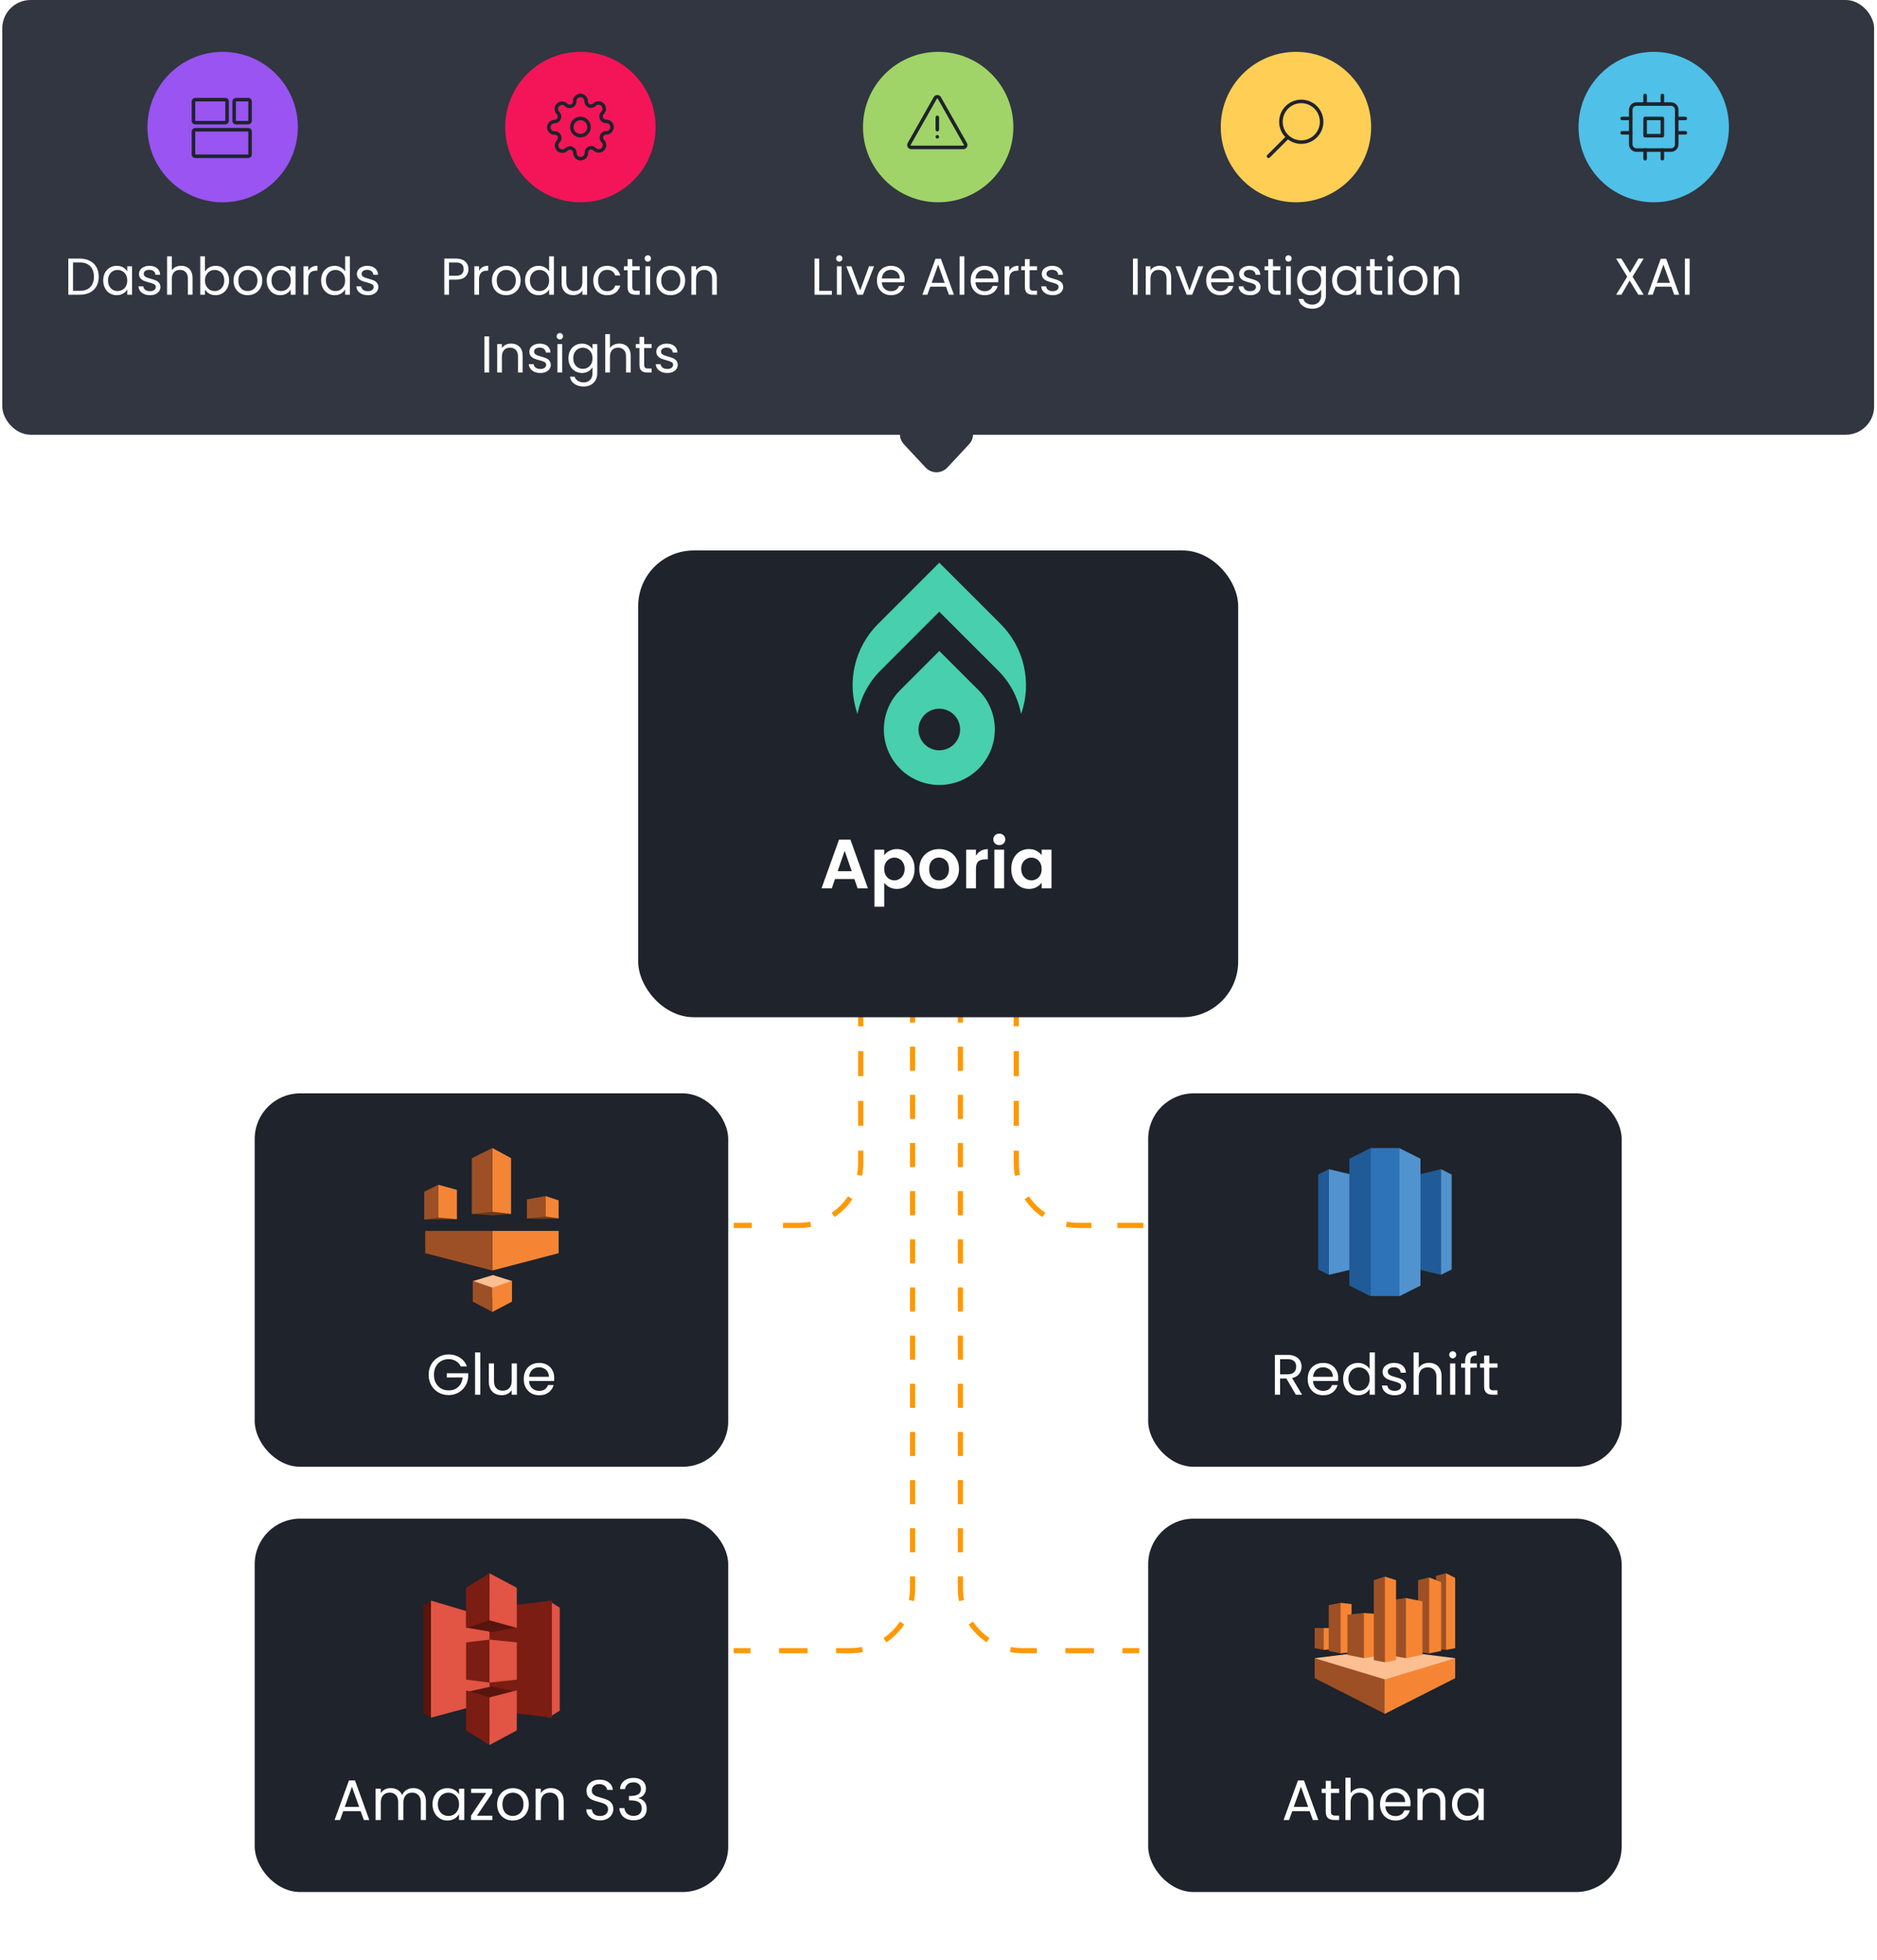 <?xml version="1.0" encoding="UTF-8"?> <svg xmlns="http://www.w3.org/2000/svg" width="362" height="378" viewBox="0 0 362 378" fill="none"><path d="M142 236.785L141.5 236.785L141.5 235.785L142 235.785L142 236.785ZM166.5 176.285L166.5 178.685L165.5 178.685L165.5 176.285L166.5 176.285ZM166.5 183.485L166.5 188.285L165.5 188.285L165.5 183.485L166.5 183.485ZM166.5 193.085L166.5 197.885L165.5 197.885L165.5 193.085L166.5 193.085ZM166.5 202.685L166.5 207.485L165.5 207.485L165.5 202.685L166.5 202.685ZM166.5 212.285L166.5 217.085L165.5 217.085L165.5 212.285L166.5 212.285ZM166.5 221.885L166.5 224.285L165.5 224.285L165.5 221.885L166.5 221.885ZM166.5 224.285C166.5 225.119 166.419 225.935 166.263 226.724L165.282 226.53C165.425 225.804 165.5 225.054 165.5 224.285L166.5 224.285ZM164.395 231.231C163.482 232.594 162.309 233.767 160.946 234.679L160.39 233.848C161.644 233.009 162.724 231.929 163.564 230.674L164.395 231.231ZM156.439 236.547C155.65 236.703 154.835 236.785 154 236.785L154 235.785C154.769 235.785 155.52 235.71 156.245 235.566L156.439 236.547ZM154 236.785L151 236.785L151 235.785L154 235.785L154 236.785ZM145 236.785L142 236.785L142 235.785L145 235.785L145 236.785Z" fill="#FF9900"></path><path d="M142 318.785L141.5 318.785L141.5 317.785L142 317.785L142 318.785ZM176 306.285L176.5 306.285L176 306.285ZM176.5 176.285L176.5 178.606L175.5 178.606L175.5 176.285L176.5 176.285ZM176.5 183.249L176.5 187.892L175.5 187.892L175.5 183.249L176.5 183.249ZM176.5 192.535L176.5 197.178L175.5 197.178L175.5 192.535L176.5 192.535ZM176.5 201.821L176.5 206.464L175.5 206.464L175.5 201.821L176.5 201.821ZM176.5 211.106L176.5 215.749L175.5 215.749L175.5 211.106L176.5 211.106ZM176.5 220.392L176.5 225.035L175.5 225.035L175.5 220.392L176.5 220.392ZM176.5 229.678L176.5 234.321L175.5 234.321L175.5 229.678L176.5 229.678ZM176.5 238.964L176.5 243.606L175.5 243.606L175.5 238.964L176.5 238.964ZM176.5 248.249L176.5 252.892L175.5 252.892L175.5 248.249L176.5 248.249ZM176.5 257.535L176.5 262.178L175.5 262.178L175.5 257.535L176.5 257.535ZM176.5 266.821L176.5 271.464L175.5 271.464L175.5 266.821L176.5 266.821ZM176.5 276.106L176.5 280.749L175.5 280.749L175.5 276.106L176.5 276.106ZM176.5 285.392L176.5 290.035L175.5 290.035L175.5 285.392L176.5 285.392ZM176.5 294.678L176.5 299.321L175.5 299.321L175.5 294.678L176.5 294.678ZM176.5 303.964L176.5 306.285L175.5 306.285L175.5 303.964L176.5 303.964ZM176.5 306.285C176.5 307.119 176.419 307.935 176.263 308.724L175.282 308.53C175.425 307.804 175.5 307.054 175.5 306.285L176.5 306.285ZM174.395 313.231C173.482 314.594 172.309 315.767 170.946 316.679L170.39 315.848C171.644 315.009 172.724 313.929 173.564 312.674L174.395 313.231ZM166.439 318.547C165.65 318.703 164.835 318.785 164 318.785L164 317.785C164.769 317.785 165.52 317.71 166.245 317.566L166.439 318.547ZM164 318.785L161.25 318.785L161.25 317.785L164 317.785L164 318.785ZM155.75 318.785L150.25 318.785L150.25 317.785L155.75 317.785L155.75 318.785ZM144.75 318.785L142 318.785L142 317.785L144.75 317.785L144.75 318.785Z" fill="#FF9900"></path><path d="M219.221 318.785L219.721 318.785L219.721 317.785L219.221 317.785L219.221 318.785ZM184.721 176.285L184.721 178.607L185.721 178.607L185.721 176.285L184.721 176.285ZM184.721 183.249L184.721 187.892L185.721 187.892L185.721 183.249L184.721 183.249ZM184.721 192.535L184.721 197.178L185.721 197.178L185.721 192.535L184.721 192.535ZM184.721 201.821L184.721 206.464L185.721 206.464L185.721 201.821L184.721 201.821ZM184.721 211.107L184.721 215.749L185.721 215.749L185.721 211.107L184.721 211.107ZM184.721 220.392L184.721 225.035L185.721 225.035L185.721 220.392L184.721 220.392ZM184.721 229.678L184.721 234.321L185.721 234.321L185.721 229.678L184.721 229.678ZM184.721 238.964L184.721 243.607L185.721 243.607L185.721 238.964L184.721 238.964ZM184.721 248.249L184.721 252.892L185.721 252.892L185.721 248.249L184.721 248.249ZM184.721 257.535L184.721 262.178L185.721 262.178L185.721 257.535L184.721 257.535ZM184.721 266.821L184.721 271.464L185.721 271.464L185.721 266.821L184.721 266.821ZM184.721 276.107L184.721 280.749L185.721 280.749L185.721 276.107L184.721 276.107ZM184.721 285.392L184.721 290.035L185.721 290.035L185.721 285.392L184.721 285.392ZM184.721 294.678L184.721 299.321L185.721 299.321L185.721 294.678L184.721 294.678ZM184.721 303.964L184.721 306.285L185.721 306.285L185.721 303.964L184.721 303.964ZM184.721 306.285C184.721 307.119 184.802 307.935 184.959 308.724L185.94 308.53C185.796 307.804 185.721 307.054 185.721 306.285L184.721 306.285ZM186.826 313.231C187.739 314.594 188.912 315.767 190.275 316.679L190.831 315.848C189.577 315.009 188.497 313.929 187.657 312.674L186.826 313.231ZM194.782 318.547C195.571 318.703 196.387 318.785 197.221 318.785L197.221 317.785C196.452 317.785 195.701 317.71 194.976 317.566L194.782 318.547ZM197.221 318.785L199.971 318.785L199.971 317.785L197.221 317.785L197.221 318.785ZM205.471 318.785L210.971 318.785L210.971 317.785L205.471 317.785L205.471 318.785ZM216.471 318.785L219.221 318.785L219.221 317.785L216.471 317.785L216.471 318.785Z" fill="#FF9900"></path><path d="M228 236.785L228.5 236.785L228.5 235.785L228 235.785L228 236.785ZM196 224.285L196.5 224.285L196 224.285ZM195.5 176.285L195.5 178.685L196.5 178.685L196.5 176.285L195.5 176.285ZM195.5 183.485L195.5 188.285L196.5 188.285L196.5 183.485L195.5 183.485ZM195.5 193.085L195.5 197.885L196.5 197.885L196.5 193.085L195.5 193.085ZM195.5 202.685L195.5 207.485L196.5 207.485L196.5 202.685L195.5 202.685ZM195.5 212.285L195.5 217.085L196.5 217.085L196.5 212.285L195.5 212.285ZM195.5 221.885L195.5 224.285L196.5 224.285L196.5 221.885L195.5 221.885ZM195.5 224.285C195.5 225.119 195.582 225.935 195.738 226.724L196.719 226.53C196.576 225.804 196.5 225.054 196.5 224.285L195.5 224.285ZM197.606 231.231C198.519 232.594 199.692 233.767 201.055 234.679L201.611 233.848C200.357 233.009 199.277 231.929 198.437 230.674L197.606 231.231ZM205.562 236.547C206.351 236.703 207.166 236.785 208 236.785L208 235.785C207.232 235.785 206.481 235.71 205.756 235.566L205.562 236.547ZM208 236.785L210.5 236.785L210.5 235.785L208 235.785L208 236.785ZM215.5 236.785L220.5 236.785L220.5 235.785L215.5 235.785L215.5 236.785ZM225.5 236.785L228 236.785L228 235.785L225.5 235.785L225.5 236.785Z" fill="#FF9900"></path><g filter="url(#filter0_d_442_72286)"><rect x="221.44" y="282.285" width="91.317" height="72" rx="8.78" fill="#1F232B"></rect><path fill-rule="evenodd" clip-rule="evenodd" d="M280.643 309.196L267.098 307.51L253.552 309.196L267.098 319.912L280.643 309.196Z" fill="#FCBF92"></path><path fill-rule="evenodd" clip-rule="evenodd" d="M253.552 309.197L267.098 313.291V319.913L253.552 313.049V309.197Z" fill="#9D5025"></path><path fill-rule="evenodd" clip-rule="evenodd" d="M280.645 309.197L267.099 313.291V319.913L280.645 313.049V309.197Z" fill="#F58534"></path><path fill-rule="evenodd" clip-rule="evenodd" d="M255.301 303.379H253.552V307.272L255.301 307.594L257.245 305.509L255.301 303.379V303.379Z" fill="#9D5025"></path><path fill-rule="evenodd" clip-rule="evenodd" d="M257.246 307.432L255.301 307.593V303.379H257.246V307.432Z" fill="#F58534"></path><path fill-rule="evenodd" clip-rule="evenodd" d="M258.557 298.523L256.254 298.961V307.793L258.557 308.276L260.664 303.377L258.557 298.522V298.523Z" fill="#9D5025"></path><path fill-rule="evenodd" clip-rule="evenodd" d="M260.663 308.034L258.556 308.276V298.522L260.663 298.764V308.034Z" fill="#F58534"></path><path fill-rule="evenodd" clip-rule="evenodd" d="M263.046 300.486L259.867 300.808V308.553L263.046 309.197L266.421 304.821L263.046 300.486Z" fill="#9D5025"></path><path fill-rule="evenodd" clip-rule="evenodd" d="M265.191 308.835L263.048 309.197V300.486L265.191 300.647V308.835Z" fill="#F58534"></path><path fill-rule="evenodd" clip-rule="evenodd" d="M267.096 293.463L264.953 294.147V309.561L267.096 309.999L269.24 301.731L267.096 293.463Z" fill="#9D5025"></path><path fill-rule="evenodd" clip-rule="evenodd" d="M269.081 308.835L271.148 309.198L274.328 303.377L271.148 297.596L269.081 297.918V308.835Z" fill="#9D5025"></path><path fill-rule="evenodd" clip-rule="evenodd" d="M274.328 303.377L271.148 297.596L269.081 297.918" fill="#9D5025"></path><path fill-rule="evenodd" clip-rule="evenodd" d="M273.491 308.033L275.638 308.274L277.941 300.928L275.638 293.621L273.491 294.145V308.033Z" fill="#9D5025"></path><path fill-rule="evenodd" clip-rule="evenodd" d="M276.948 307.43L278.892 307.591L280.641 300.325L278.892 292.822L276.948 293.305V307.43Z" fill="#9D5025"></path><path fill-rule="evenodd" clip-rule="evenodd" d="M267.099 293.462L269.243 294.146V309.56L267.099 309.998V293.462ZM274.33 298.24L271.151 297.596V309.197L274.33 308.553V298.24ZM277.944 294.549L275.641 293.623V308.276L277.944 307.792V294.549ZM280.645 293.703L278.896 292.822V307.591L280.645 307.269V293.703Z" fill="#F58534"></path><path d="M252.578 338.689H249.227L248.61 340.397H247.552L250.329 332.76H251.487L254.253 340.397H253.195L252.578 338.689ZM252.291 337.874L250.903 333.995L249.514 337.874H252.291ZM256.686 335.185V338.744C256.686 339.038 256.749 339.248 256.874 339.372C256.999 339.49 257.215 339.549 257.524 339.549H258.262V340.397H257.359C256.8 340.397 256.381 340.269 256.102 340.012C255.823 339.754 255.683 339.332 255.683 338.744V335.185H254.901V334.358H255.683V332.837H256.686V334.358H258.262V335.185H256.686ZM262.475 334.248C262.93 334.248 263.342 334.347 263.709 334.546C264.076 334.737 264.363 335.027 264.569 335.416C264.782 335.806 264.888 336.279 264.888 336.838V340.397H263.896V336.981C263.896 336.379 263.746 335.919 263.445 335.603C263.143 335.28 262.732 335.119 262.21 335.119C261.681 335.119 261.259 335.284 260.943 335.614C260.634 335.945 260.48 336.426 260.48 337.058V340.397H259.477V332.242H260.48V335.218C260.679 334.909 260.95 334.67 261.296 334.501C261.648 334.332 262.041 334.248 262.475 334.248ZM272.037 337.146C272.037 337.337 272.026 337.539 272.004 337.752H267.177C267.213 338.348 267.415 338.814 267.783 339.152C268.157 339.483 268.609 339.648 269.138 339.648C269.572 339.648 269.932 339.549 270.218 339.35C270.512 339.145 270.718 338.873 270.835 338.535H271.915C271.754 339.115 271.431 339.589 270.946 339.957C270.461 340.317 269.858 340.497 269.138 340.497C268.565 340.497 268.051 340.368 267.595 340.111C267.147 339.854 266.795 339.49 266.537 339.02C266.28 338.542 266.152 337.991 266.152 337.367C266.152 336.742 266.277 336.195 266.526 335.725C266.776 335.254 267.125 334.895 267.573 334.645C268.029 334.388 268.551 334.259 269.138 334.259C269.711 334.259 270.218 334.384 270.659 334.634C271.1 334.883 271.438 335.229 271.673 335.67C271.915 336.103 272.037 336.595 272.037 337.146ZM271.001 336.937C271.001 336.555 270.916 336.228 270.747 335.956C270.578 335.677 270.347 335.468 270.053 335.328C269.766 335.181 269.447 335.108 269.094 335.108C268.587 335.108 268.154 335.269 267.794 335.592C267.441 335.916 267.239 336.364 267.188 336.937H271.001ZM276.303 334.248C277.038 334.248 277.633 334.472 278.088 334.92C278.544 335.361 278.771 336 278.771 336.838V340.397H277.78V336.981C277.78 336.379 277.629 335.919 277.328 335.603C277.027 335.28 276.615 335.119 276.093 335.119C275.564 335.119 275.142 335.284 274.826 335.614C274.518 335.945 274.363 336.426 274.363 337.058V340.397H273.36V334.358H274.363V335.218C274.562 334.909 274.83 334.67 275.168 334.501C275.513 334.332 275.891 334.248 276.303 334.248ZM280.035 337.356C280.035 336.739 280.16 336.199 280.41 335.736C280.659 335.266 281.001 334.902 281.434 334.645C281.875 334.388 282.364 334.259 282.9 334.259C283.429 334.259 283.888 334.373 284.278 334.601C284.667 334.828 284.957 335.115 285.148 335.46V334.358H286.162V340.397H285.148V339.273C284.95 339.626 284.652 339.92 284.256 340.155C283.866 340.383 283.411 340.497 282.889 340.497C282.353 340.497 281.868 340.364 281.434 340.1C281.001 339.835 280.659 339.464 280.41 338.987C280.16 338.509 280.035 337.966 280.035 337.356ZM285.148 337.367C285.148 336.911 285.056 336.514 284.873 336.177C284.689 335.839 284.439 335.581 284.123 335.405C283.815 335.221 283.473 335.13 283.099 335.13C282.724 335.13 282.382 335.218 282.074 335.394C281.765 335.57 281.519 335.828 281.335 336.166C281.152 336.503 281.06 336.9 281.06 337.356C281.06 337.819 281.152 338.223 281.335 338.568C281.519 338.906 281.765 339.167 282.074 339.35C282.382 339.527 282.724 339.615 283.099 339.615C283.473 339.615 283.815 339.527 284.123 339.35C284.439 339.167 284.689 338.906 284.873 338.568C285.056 338.223 285.148 337.822 285.148 337.367Z" fill="white"></path></g><g filter="url(#filter1_d_442_72286)"><rect x="221.44" y="200.285" width="91.317" height="72" rx="8.78" fill="#1F232B"></rect><path d="M267.098 232.687L277.908 235.276V214.905L267.098 217.495V232.687Z" fill="#205B97"></path><path d="M277.911 214.905L279.97 215.941V234.24L277.911 235.276V214.905ZM267.101 232.687L256.29 235.276V214.905L267.101 217.495V232.687Z" fill="#5193CE"></path><path d="M256.286 214.905L254.227 215.941V234.24L256.286 235.276V214.905Z" fill="#205B97"></path><path d="M269.844 239.421L273.962 237.35V212.893L269.844 210.822L268.585 224.402L269.844 239.421Z" fill="#5193CE"></path><path d="M264.354 239.421L260.236 237.35V212.893L264.354 210.822L265.613 224.402L264.354 239.421Z" fill="#205B97"></path><path d="M264.352 210.822H269.899V239.363H264.352V210.822Z" fill="#2E73B7"></path><path d="M249.919 258.397L248.089 255.257H246.877V258.397H245.874V250.716H248.354C248.934 250.716 249.423 250.815 249.819 251.014C250.223 251.212 250.525 251.48 250.723 251.818C250.921 252.156 251.021 252.542 251.021 252.975C251.021 253.504 250.866 253.971 250.558 254.375C250.256 254.779 249.801 255.047 249.191 255.179L251.12 258.397H249.919ZM246.877 254.452H248.354C248.897 254.452 249.305 254.32 249.577 254.055C249.849 253.783 249.985 253.423 249.985 252.975C249.985 252.52 249.849 252.167 249.577 251.917C249.312 251.668 248.905 251.543 248.354 251.543H246.877V254.452ZM258.089 255.146C258.089 255.337 258.078 255.539 258.056 255.752H253.229C253.266 256.348 253.468 256.814 253.835 257.152C254.21 257.483 254.662 257.648 255.191 257.648C255.624 257.648 255.984 257.549 256.271 257.35C256.565 257.145 256.77 256.873 256.888 256.535H257.968C257.806 257.115 257.483 257.589 256.998 257.957C256.513 258.317 255.911 258.497 255.191 258.497C254.618 258.497 254.103 258.368 253.648 258.111C253.2 257.854 252.847 257.49 252.59 257.02C252.333 256.542 252.204 255.991 252.204 255.367C252.204 254.742 252.329 254.195 252.579 253.725C252.829 253.254 253.178 252.895 253.626 252.645C254.081 252.388 254.603 252.259 255.191 252.259C255.764 252.259 256.271 252.384 256.711 252.634C257.152 252.883 257.49 253.229 257.725 253.67C257.968 254.103 258.089 254.595 258.089 255.146ZM257.053 254.937C257.053 254.555 256.969 254.228 256.8 253.956C256.631 253.677 256.399 253.468 256.105 253.328C255.819 253.181 255.499 253.108 255.147 253.108C254.64 253.108 254.206 253.269 253.846 253.592C253.494 253.916 253.291 254.364 253.24 254.937H257.053ZM259.038 255.356C259.038 254.739 259.163 254.199 259.413 253.736C259.663 253.266 260.004 252.902 260.438 252.645C260.878 252.388 261.371 252.259 261.914 252.259C262.385 252.259 262.822 252.369 263.226 252.59C263.63 252.803 263.938 253.086 264.152 253.438V250.242H265.165V258.397H264.152V257.262C263.953 257.622 263.659 257.92 263.27 258.155C262.88 258.383 262.425 258.497 261.903 258.497C261.367 258.497 260.878 258.364 260.438 258.1C260.004 257.835 259.663 257.464 259.413 256.987C259.163 256.509 259.038 255.966 259.038 255.356ZM264.152 255.367C264.152 254.911 264.06 254.514 263.876 254.177C263.692 253.839 263.443 253.581 263.127 253.405C262.818 253.221 262.476 253.13 262.102 253.13C261.727 253.13 261.385 253.218 261.077 253.394C260.768 253.57 260.522 253.828 260.338 254.166C260.155 254.503 260.063 254.9 260.063 255.356C260.063 255.819 260.155 256.223 260.338 256.568C260.522 256.906 260.768 257.167 261.077 257.35C261.385 257.527 261.727 257.615 262.102 257.615C262.476 257.615 262.818 257.527 263.127 257.35C263.443 257.167 263.692 256.906 263.876 256.568C264.06 256.223 264.152 255.822 264.152 255.367ZM268.998 258.497C268.535 258.497 268.12 258.419 267.753 258.265C267.385 258.103 267.095 257.883 266.882 257.604C266.669 257.317 266.552 256.99 266.529 256.623H267.565C267.595 256.924 267.734 257.17 267.984 257.361C268.241 257.552 268.576 257.648 268.987 257.648C269.369 257.648 269.67 257.563 269.891 257.394C270.111 257.226 270.221 257.012 270.221 256.755C270.221 256.491 270.104 256.296 269.869 256.171C269.634 256.039 269.27 255.91 268.778 255.786C268.329 255.668 267.962 255.55 267.676 255.433C267.396 255.308 267.154 255.128 266.948 254.893C266.75 254.65 266.651 254.334 266.651 253.945C266.651 253.637 266.743 253.354 266.926 253.097C267.11 252.839 267.371 252.637 267.709 252.49C268.047 252.336 268.432 252.259 268.866 252.259C269.534 252.259 270.074 252.428 270.486 252.766C270.897 253.104 271.118 253.567 271.147 254.154H270.144C270.122 253.839 269.994 253.585 269.758 253.394C269.531 253.203 269.222 253.108 268.833 253.108C268.473 253.108 268.186 253.185 267.973 253.339C267.76 253.493 267.654 253.695 267.654 253.945C267.654 254.143 267.716 254.309 267.841 254.441C267.973 254.566 268.135 254.669 268.326 254.75C268.524 254.823 268.796 254.908 269.141 255.003C269.575 255.121 269.927 255.238 270.199 255.356C270.471 255.466 270.703 255.635 270.894 255.863C271.092 256.09 271.195 256.388 271.202 256.755C271.202 257.086 271.11 257.383 270.927 257.648C270.743 257.912 270.482 258.122 270.144 258.276C269.814 258.423 269.432 258.497 268.998 258.497ZM275.615 252.248C276.071 252.248 276.482 252.347 276.85 252.546C277.217 252.737 277.504 253.027 277.709 253.416C277.922 253.806 278.029 254.279 278.029 254.838V258.397H277.037V254.981C277.037 254.379 276.886 253.919 276.585 253.603C276.284 253.28 275.872 253.119 275.351 253.119C274.822 253.119 274.399 253.284 274.084 253.614C273.775 253.945 273.621 254.426 273.621 255.058V258.397H272.618V250.242H273.621V253.218C273.819 252.909 274.091 252.67 274.436 252.501C274.789 252.332 275.182 252.248 275.615 252.248ZM280.185 251.377C279.994 251.377 279.832 251.311 279.7 251.179C279.568 251.047 279.502 250.885 279.502 250.694C279.502 250.503 279.568 250.341 279.7 250.209C279.832 250.077 279.994 250.011 280.185 250.011C280.369 250.011 280.523 250.077 280.648 250.209C280.78 250.341 280.846 250.503 280.846 250.694C280.846 250.885 280.78 251.047 280.648 251.179C280.523 251.311 280.369 251.377 280.185 251.377ZM280.67 252.358V258.397H279.667V252.358H280.67ZM284.837 253.185H283.569V258.397H282.566V253.185H281.784V252.358H282.566V251.928C282.566 251.252 282.739 250.76 283.084 250.452C283.437 250.136 283.999 249.978 284.77 249.978V250.815C284.33 250.815 284.017 250.903 283.834 251.08C283.657 251.249 283.569 251.532 283.569 251.928V252.358H284.837V253.185ZM287.229 253.185V256.744C287.229 257.038 287.292 257.248 287.416 257.372C287.541 257.49 287.758 257.549 288.067 257.549H288.805V258.397H287.901C287.343 258.397 286.924 258.269 286.645 258.012C286.366 257.754 286.226 257.332 286.226 256.744V253.185H285.444V252.358H286.226V250.837H287.229V252.358H288.805V253.185H287.229Z" fill="white"></path></g><g filter="url(#filter2_d_442_72286)"><rect x="49.123" y="200.285" width="91.317" height="72" rx="8.78" fill="#1F232B"></rect><path fill-rule="evenodd" clip-rule="evenodd" d="M88.096 224.532L84.438 218.063L81.821 224.607L85.538 224.622L88.096 224.532Z" fill="#6B3A19"></path><path fill-rule="evenodd" clip-rule="evenodd" d="M87.841 224.527L84.52 224.241V217.907L88.123 218.901V224.554L87.841 224.527Z" fill="#F58536"></path><path fill-rule="evenodd" clip-rule="evenodd" d="M81.821 224.628L84.521 224.235V217.907L81.821 219.26V224.628Z" fill="#9D5025"></path><path fill-rule="evenodd" clip-rule="evenodd" d="M98.536 223.517L94.973 223.821L91.028 223.54L94.973 213.344L98.536 223.517Z" fill="#6B3A19"></path><path fill-rule="evenodd" clip-rule="evenodd" d="M98.562 223.538L94.962 223.115V210.822L98.562 212.778V223.538Z" fill="#F58536"></path><path fill-rule="evenodd" clip-rule="evenodd" d="M90.999 223.538L94.959 223.118V210.822L90.999 212.794V223.538Z" fill="#9D5025"></path><path fill-rule="evenodd" clip-rule="evenodd" d="M107.739 224.406L105.132 220.224L101.627 224.413L104.199 224.532L107.739 224.406Z" fill="#6B3A19"></path><path fill-rule="evenodd" clip-rule="evenodd" d="M107.502 224.366L105.208 224.043V220.085L107.739 220.924V224.402L107.502 224.366Z" fill="#F58536"></path><path fill-rule="evenodd" clip-rule="evenodd" d="M101.621 224.4L105.221 224.052L105.22 220.085L101.621 220.728V224.4Z" fill="#9D5025"></path><path fill-rule="evenodd" clip-rule="evenodd" d="M98.768 236.482L95.07 235.32L91.223 236.482L95.073 239.762L98.768 236.482Z" fill="#FCBF92"></path><path fill-rule="evenodd" clip-rule="evenodd" d="M91.181 236.434L94.961 237.746V242.429L91.181 240.443V236.434Z" fill="#9D5025"></path><path fill-rule="evenodd" clip-rule="evenodd" d="M98.742 236.434L94.962 237.746V242.429L98.742 240.443V236.434Z" fill="#F58534"></path><path fill-rule="evenodd" clip-rule="evenodd" d="M107.742 226.809L94.968 226.814L94.963 234.439L107.742 231.101" fill="#F58534"></path><path fill-rule="evenodd" clip-rule="evenodd" d="M82.003 226.809L94.963 226.814L94.957 234.439L82.003 231.101V226.809Z" fill="#9D5025"></path><path d="M88.862 252.942C88.649 252.494 88.341 252.149 87.937 251.906C87.533 251.657 87.062 251.532 86.526 251.532C85.99 251.532 85.505 251.657 85.071 251.906C84.645 252.149 84.307 252.501 84.058 252.964C83.815 253.42 83.694 253.949 83.694 254.551C83.694 255.154 83.815 255.683 84.058 256.138C84.307 256.594 84.645 256.946 85.071 257.196C85.505 257.439 85.99 257.56 86.526 257.56C87.275 257.56 87.893 257.336 88.377 256.888C88.862 256.439 89.145 255.833 89.226 255.069H86.162V254.254H90.295V255.025C90.236 255.657 90.038 256.237 89.7 256.766C89.362 257.288 88.918 257.703 88.367 258.012C87.816 258.313 87.202 258.463 86.526 258.463C85.813 258.463 85.163 258.298 84.576 257.968C83.988 257.63 83.521 257.163 83.176 256.568C82.838 255.973 82.669 255.301 82.669 254.551C82.669 253.802 82.838 253.13 83.176 252.535C83.521 251.932 83.988 251.466 84.576 251.135C85.163 250.797 85.813 250.628 86.526 250.628C87.342 250.628 88.062 250.83 88.686 251.234C89.318 251.638 89.777 252.208 90.064 252.942H88.862ZM92.624 250.242V258.397H91.621V250.242H92.624ZM99.689 252.358V258.397H98.686V257.505C98.495 257.813 98.227 258.056 97.882 258.232C97.544 258.401 97.169 258.486 96.758 258.486C96.287 258.486 95.865 258.39 95.49 258.199C95.115 258.001 94.818 257.707 94.598 257.317C94.385 256.928 94.278 256.454 94.278 255.896V252.358H95.27V255.763C95.27 256.359 95.42 256.818 95.722 257.141C96.023 257.457 96.434 257.615 96.956 257.615C97.492 257.615 97.915 257.45 98.223 257.119C98.532 256.788 98.686 256.307 98.686 255.675V252.358H99.689ZM106.892 255.146C106.892 255.337 106.881 255.539 106.859 255.752H102.032C102.069 256.348 102.271 256.814 102.639 257.152C103.013 257.483 103.465 257.648 103.994 257.648C104.428 257.648 104.788 257.549 105.074 257.35C105.368 257.145 105.574 256.873 105.691 256.535H106.771C106.61 257.115 106.286 257.589 105.801 257.957C105.317 258.317 104.714 258.497 103.994 258.497C103.421 258.497 102.907 258.368 102.451 258.111C102.003 257.854 101.65 257.49 101.393 257.02C101.136 256.542 101.008 255.991 101.008 255.367C101.008 254.742 101.132 254.195 101.382 253.725C101.632 253.254 101.981 252.895 102.429 252.645C102.885 252.388 103.406 252.259 103.994 252.259C104.567 252.259 105.074 252.384 105.515 252.634C105.956 252.883 106.294 253.229 106.529 253.67C106.771 254.103 106.892 254.595 106.892 255.146ZM105.857 254.937C105.857 254.555 105.772 254.228 105.603 253.956C105.434 253.677 105.203 253.468 104.909 253.328C104.622 253.181 104.303 253.108 103.95 253.108C103.443 253.108 103.01 253.269 102.65 253.592C102.297 253.916 102.095 254.364 102.043 254.937H105.857Z" fill="white"></path></g><g filter="url(#filter3_d_442_72286)"><rect x="49.123" y="282.285" width="91.317" height="72" rx="8.78" fill="#1F232B"></rect><path fill-rule="evenodd" clip-rule="evenodd" d="M105.765 298.09L100.426 309.379L105.765 320.668L107.952 319.311V299.448L105.765 298.09Z" fill="#E25444"></path><path fill-rule="evenodd" clip-rule="evenodd" d="M106.447 298.09L94.976 299.448L89.136 309.379L94.976 319.311L106.447 320.668V298.09Z" fill="#7B1D13"></path><path fill-rule="evenodd" clip-rule="evenodd" d="M83.373 298.09L81.611 298.947V319.811L83.373 320.668L94.405 309.379L83.373 298.09Z" fill="#58150D"></path><path fill-rule="evenodd" clip-rule="evenodd" d="M83.116 298.09L94.405 301.451V317.624L83.116 320.668V298.09Z" fill="#E25444"></path><path fill-rule="evenodd" clip-rule="evenodd" d="M94.787 304.111L89.889 303.272L94.787 297.337L99.673 303.272L94.787 304.111Z" fill="#58150D"></path><path fill-rule="evenodd" clip-rule="evenodd" d="M99.673 303.261L94.781 304.111L89.889 303.261V297.337" fill="#58150D"></path><path fill-rule="evenodd" clip-rule="evenodd" d="M94.787 314.648L89.889 315.729L94.787 321.421L99.673 315.729L94.787 314.648Z" fill="#58150D"></path><path fill-rule="evenodd" clip-rule="evenodd" d="M94.391 292.822L89.889 295.622V303.358L94.405 301.86L94.391 292.822Z" fill="#7B1D13"></path><path fill-rule="evenodd" clip-rule="evenodd" d="M94.405 305.616L89.889 306.152V313.331L94.405 313.895V305.616Z" fill="#7B1D13"></path><path fill-rule="evenodd" clip-rule="evenodd" d="M94.405 316.751L89.889 315.4V323.118L94.405 325.937V316.751Z" fill="#7B1D13"></path><path fill-rule="evenodd" clip-rule="evenodd" d="M99.673 315.4L94.405 316.751V325.937L99.673 323.118V315.4Z" fill="#E25444"></path><path fill-rule="evenodd" clip-rule="evenodd" d="M94.405 305.616L99.673 306.152V313.331L94.405 313.895V305.616Z" fill="#E25444"></path><path fill-rule="evenodd" clip-rule="evenodd" d="M94.405 292.822L99.673 295.622V303.358L94.405 301.885V292.822Z" fill="#E25444"></path><path d="M69.552 338.689H66.202L65.585 340.397H64.527L67.304 332.76H68.461L71.227 340.397H70.169L69.552 338.689ZM69.266 337.874L67.877 333.995L66.489 337.874H69.266ZM79.7 334.248C80.17 334.248 80.589 334.347 80.956 334.546C81.324 334.737 81.614 335.027 81.827 335.416C82.04 335.806 82.147 336.279 82.147 336.838V340.397H81.155V336.981C81.155 336.379 81.004 335.919 80.703 335.603C80.409 335.28 80.009 335.119 79.502 335.119C78.98 335.119 78.565 335.288 78.256 335.626C77.948 335.956 77.793 336.437 77.793 337.069V340.397H76.802V336.981C76.802 336.379 76.651 335.919 76.35 335.603C76.056 335.28 75.656 335.119 75.149 335.119C74.627 335.119 74.212 335.288 73.903 335.626C73.595 335.956 73.441 336.437 73.441 337.069V340.397H72.438V334.358H73.441V335.229C73.639 334.913 73.903 334.67 74.234 334.501C74.572 334.332 74.943 334.248 75.347 334.248C75.854 334.248 76.302 334.362 76.692 334.59C77.081 334.817 77.371 335.152 77.562 335.592C77.731 335.166 78.01 334.836 78.4 334.601C78.789 334.366 79.222 334.248 79.7 334.248ZM83.417 337.356C83.417 336.739 83.542 336.199 83.792 335.736C84.041 335.266 84.383 334.902 84.817 334.645C85.257 334.388 85.746 334.259 86.282 334.259C86.811 334.259 87.27 334.373 87.66 334.601C88.049 334.828 88.339 335.115 88.53 335.46V334.358H89.544V340.397H88.53V339.273C88.332 339.626 88.034 339.92 87.638 340.155C87.248 340.383 86.793 340.497 86.271 340.497C85.735 340.497 85.25 340.364 84.817 340.1C84.383 339.835 84.041 339.464 83.792 338.987C83.542 338.509 83.417 337.966 83.417 337.356ZM88.53 337.367C88.53 336.911 88.439 336.514 88.255 336.177C88.071 335.839 87.821 335.581 87.505 335.405C87.197 335.221 86.855 335.13 86.481 335.13C86.106 335.13 85.764 335.218 85.456 335.394C85.147 335.57 84.901 335.828 84.717 336.166C84.534 336.503 84.442 336.9 84.442 337.356C84.442 337.819 84.534 338.223 84.717 338.568C84.901 338.906 85.147 339.167 85.456 339.35C85.764 339.527 86.106 339.615 86.481 339.615C86.855 339.615 87.197 339.527 87.505 339.35C87.821 339.167 88.071 338.906 88.255 338.568C88.439 338.223 88.53 337.822 88.53 337.367ZM91.988 339.571H94.953V340.397H90.842V339.571L93.774 335.174H90.864V334.358H94.931V335.174L91.988 339.571ZM98.888 340.497C98.322 340.497 97.808 340.368 97.345 340.111C96.89 339.854 96.53 339.49 96.265 339.02C96.008 338.542 95.879 337.991 95.879 337.367C95.879 336.75 96.012 336.206 96.276 335.736C96.548 335.258 96.915 334.895 97.378 334.645C97.841 334.388 98.359 334.259 98.932 334.259C99.505 334.259 100.023 334.388 100.486 334.645C100.949 334.895 101.312 335.254 101.577 335.725C101.849 336.195 101.985 336.742 101.985 337.367C101.985 337.991 101.845 338.542 101.566 339.02C101.294 339.49 100.923 339.854 100.453 340.111C99.983 340.368 99.461 340.497 98.888 340.497ZM98.888 339.615C99.248 339.615 99.586 339.53 99.902 339.361C100.218 339.192 100.471 338.939 100.662 338.601C100.861 338.263 100.96 337.852 100.96 337.367C100.96 336.882 100.864 336.47 100.673 336.132C100.482 335.794 100.232 335.545 99.924 335.383C99.615 335.214 99.281 335.13 98.921 335.13C98.554 335.13 98.216 335.214 97.907 335.383C97.606 335.545 97.364 335.794 97.18 336.132C96.996 336.47 96.904 336.882 96.904 337.367C96.904 337.859 96.993 338.274 97.169 338.612C97.353 338.95 97.595 339.203 97.896 339.372C98.197 339.534 98.528 339.615 98.888 339.615ZM106.246 334.248C106.98 334.248 107.575 334.472 108.031 334.92C108.487 335.361 108.714 336 108.714 336.838V340.397H107.722V336.981C107.722 336.379 107.572 335.919 107.271 335.603C106.969 335.28 106.558 335.119 106.036 335.119C105.507 335.119 105.085 335.284 104.769 335.614C104.46 335.945 104.306 336.426 104.306 337.058V340.397H103.303V334.358H104.306V335.218C104.504 334.909 104.773 334.67 105.111 334.501C105.456 334.332 105.834 334.248 106.246 334.248ZM115.726 340.474C115.219 340.474 114.764 340.386 114.359 340.21C113.963 340.026 113.65 339.777 113.423 339.461C113.195 339.137 113.077 338.766 113.07 338.348H114.139C114.176 338.708 114.323 339.012 114.58 339.262C114.844 339.505 115.226 339.626 115.726 339.626C116.204 339.626 116.578 339.508 116.85 339.273C117.129 339.031 117.269 338.722 117.269 338.348C117.269 338.054 117.188 337.815 117.026 337.631C116.865 337.448 116.663 337.308 116.42 337.212C116.178 337.117 115.851 337.014 115.439 336.904C114.933 336.772 114.525 336.639 114.216 336.507C113.915 336.375 113.654 336.169 113.434 335.89C113.221 335.603 113.114 335.221 113.114 334.744C113.114 334.325 113.221 333.954 113.434 333.631C113.647 333.308 113.944 333.058 114.326 332.881C114.716 332.705 115.16 332.617 115.66 332.617C116.38 332.617 116.968 332.797 117.423 333.157C117.886 333.517 118.147 333.995 118.206 334.59H117.104C117.067 334.296 116.913 334.039 116.641 333.818C116.369 333.59 116.009 333.477 115.561 333.477C115.142 333.477 114.8 333.587 114.536 333.807C114.271 334.02 114.139 334.321 114.139 334.711C114.139 334.99 114.216 335.218 114.37 335.394C114.532 335.57 114.727 335.706 114.955 335.802C115.19 335.89 115.517 335.993 115.935 336.11C116.442 336.25 116.85 336.39 117.159 336.529C117.467 336.661 117.732 336.871 117.952 337.157C118.173 337.437 118.283 337.819 118.283 338.303C118.283 338.678 118.184 339.031 117.985 339.361C117.787 339.692 117.493 339.96 117.104 340.166C116.714 340.372 116.255 340.474 115.726 340.474ZM119.571 334.435C119.623 333.759 119.883 333.23 120.354 332.848C120.824 332.466 121.434 332.275 122.183 332.275C122.683 332.275 123.112 332.367 123.472 332.551C123.84 332.727 124.115 332.97 124.299 333.278C124.49 333.587 124.585 333.936 124.585 334.325C124.585 334.781 124.453 335.174 124.189 335.504C123.932 335.835 123.594 336.048 123.175 336.143V336.199C123.652 336.316 124.031 336.548 124.31 336.893C124.589 337.238 124.729 337.69 124.729 338.248C124.729 338.667 124.633 339.046 124.442 339.383C124.251 339.714 123.965 339.975 123.583 340.166C123.201 340.357 122.741 340.452 122.205 340.452C121.426 340.452 120.787 340.25 120.287 339.846C119.788 339.435 119.509 338.854 119.45 338.105H120.42C120.471 338.546 120.651 338.906 120.96 339.185C121.268 339.464 121.68 339.604 122.194 339.604C122.708 339.604 123.098 339.472 123.362 339.207C123.634 338.935 123.77 338.586 123.77 338.16C123.77 337.609 123.586 337.212 123.219 336.97C122.852 336.728 122.297 336.606 121.555 336.606H121.301V335.769H121.566C122.242 335.761 122.752 335.651 123.098 335.438C123.443 335.218 123.616 334.88 123.616 334.424C123.616 334.035 123.487 333.723 123.23 333.488C122.98 333.252 122.62 333.135 122.15 333.135C121.694 333.135 121.327 333.252 121.048 333.488C120.769 333.723 120.603 334.039 120.552 334.435H119.571Z" fill="white"></path></g><g filter="url(#filter4_dd_442_72286)"><rect x="123.083" y="93.285" width="115.714" height="90" rx="10.714" fill="#1F232B"></rect></g><path d="M164.776 169.497H161.038L160.419 171.285H158.443L161.818 161.885H164.01L167.385 171.285H165.395L164.776 169.497ZM164.265 167.991L162.907 164.064L161.549 167.991H164.265ZM170.529 164.911C170.772 164.57 171.103 164.288 171.525 164.064C171.955 163.831 172.444 163.714 172.99 163.714C173.627 163.714 174.201 163.871 174.712 164.185C175.232 164.499 175.64 164.947 175.935 165.53C176.24 166.103 176.393 166.771 176.393 167.533C176.393 168.295 176.24 168.972 175.935 169.564C175.64 170.147 175.232 170.599 174.712 170.922C174.201 171.245 173.627 171.406 172.99 171.406C172.444 171.406 171.959 171.294 171.538 171.07C171.126 170.846 170.789 170.563 170.529 170.223V174.835H168.647V163.835H170.529V164.911ZM174.47 167.533C174.47 167.085 174.375 166.7 174.187 166.377C174.008 166.045 173.766 165.794 173.461 165.624C173.165 165.453 172.842 165.368 172.493 165.368C172.152 165.368 171.829 165.458 171.525 165.637C171.229 165.808 170.987 166.059 170.798 166.39C170.619 166.722 170.529 167.112 170.529 167.56C170.529 168.008 170.619 168.398 170.798 168.73C170.987 169.062 171.229 169.317 171.525 169.497C171.829 169.667 172.152 169.752 172.493 169.752C172.842 169.752 173.165 169.662 173.461 169.483C173.766 169.304 174.008 169.048 174.187 168.717C174.375 168.385 174.47 167.991 174.47 167.533ZM181.069 171.406C180.352 171.406 179.706 171.249 179.132 170.936C178.559 170.613 178.106 170.16 177.774 169.577C177.451 168.995 177.29 168.322 177.29 167.56C177.29 166.798 177.456 166.126 177.788 165.543C178.128 164.96 178.59 164.512 179.173 164.198C179.755 163.876 180.405 163.714 181.123 163.714C181.84 163.714 182.49 163.876 183.072 164.198C183.655 164.512 184.112 164.96 184.444 165.543C184.785 166.126 184.955 166.798 184.955 167.56C184.955 168.322 184.78 168.995 184.431 169.577C184.09 170.16 183.624 170.613 183.032 170.936C182.449 171.249 181.795 171.406 181.069 171.406ZM181.069 169.766C181.409 169.766 181.728 169.685 182.023 169.524C182.328 169.353 182.57 169.102 182.75 168.77C182.929 168.439 183.019 168.035 183.019 167.56C183.019 166.852 182.83 166.31 182.454 165.933C182.086 165.548 181.634 165.355 181.096 165.355C180.558 165.355 180.105 165.548 179.737 165.933C179.379 166.31 179.2 166.852 179.2 167.56C179.2 168.268 179.374 168.815 179.724 169.201C180.083 169.577 180.531 169.766 181.069 169.766ZM188.219 164.992C188.461 164.597 188.775 164.288 189.16 164.064C189.554 163.84 190.003 163.728 190.505 163.728V165.704H190.007C189.416 165.704 188.967 165.843 188.662 166.121C188.367 166.399 188.219 166.883 188.219 167.574V171.285H186.336V163.835H188.219V164.992ZM192.728 162.948C192.396 162.948 192.118 162.845 191.894 162.638C191.679 162.423 191.571 162.159 191.571 161.845C191.571 161.531 191.679 161.271 191.894 161.065C192.118 160.85 192.396 160.742 192.728 160.742C193.059 160.742 193.333 160.85 193.548 161.065C193.772 161.271 193.884 161.531 193.884 161.845C193.884 162.159 193.772 162.423 193.548 162.638C193.333 162.845 193.059 162.948 192.728 162.948ZM193.655 163.835V171.285H191.773V163.835H193.655ZM195.031 167.533C195.031 166.78 195.179 166.112 195.475 165.53C195.78 164.947 196.188 164.499 196.699 164.185C197.219 163.871 197.797 163.714 198.434 163.714C198.989 163.714 199.474 163.826 199.886 164.05C200.307 164.275 200.643 164.557 200.894 164.898V163.835H202.791V171.285H200.894V170.196C200.652 170.546 200.316 170.837 199.886 171.07C199.465 171.294 198.976 171.406 198.42 171.406C197.793 171.406 197.219 171.245 196.699 170.922C196.188 170.599 195.78 170.147 195.475 169.564C195.179 168.972 195.031 168.295 195.031 167.533ZM200.894 167.56C200.894 167.103 200.805 166.713 200.626 166.39C200.446 166.059 200.204 165.808 199.899 165.637C199.595 165.458 199.267 165.368 198.918 165.368C198.568 165.368 198.245 165.453 197.949 165.624C197.654 165.794 197.412 166.045 197.223 166.377C197.044 166.7 196.954 167.085 196.954 167.533C196.954 167.982 197.044 168.376 197.223 168.717C197.412 169.048 197.654 169.304 197.949 169.483C198.254 169.662 198.577 169.752 198.918 169.752C199.267 169.752 199.595 169.667 199.899 169.497C200.204 169.317 200.446 169.066 200.626 168.744C200.805 168.412 200.894 168.017 200.894 167.56Z" fill="white"></path><path d="M192.982 120.319L181.154 108.496L169.331 120.319C164.782 124.867 163.245 131.622 165.38 137.69C165.971 134.512 167.514 131.588 169.803 129.304L181.151 117.952L192.504 129.304C194.796 131.585 196.339 134.51 196.927 137.69C199.063 131.623 197.529 124.869 192.982 120.319Z" fill="#48CFAD"></path><path fill-rule="evenodd" clip-rule="evenodd" d="M173.593 133.084L181.156 125.521L188.727 133.084C190.734 135.091 191.862 137.813 191.862 140.651C191.862 143.49 190.734 146.212 188.727 148.219C184.548 152.398 177.773 152.398 173.593 148.219C171.586 146.212 170.459 143.49 170.459 140.651C170.459 137.813 171.586 135.091 173.593 133.084ZM179.62 144.371C181.12 144.992 182.847 144.649 183.994 143.5V143.493C185.557 141.927 185.557 139.391 183.994 137.825C182.847 136.677 181.12 136.333 179.62 136.954C178.12 137.575 177.141 139.039 177.141 140.663C177.141 142.286 178.12 143.75 179.62 144.371Z" fill="#48CFAD"></path><rect x="0.44" width="361" height="83.826" rx="5.46" fill="#313640"></rect><ellipse cx="42.94" cy="24.502" rx="14.502" ry="14.502" fill="#9954F1"></ellipse><g clip-path="url(#clip0_442_72286)"><rect x="43.793" y="19.213" width="4.436" height="6.483" rx="0.341" transform="rotate(90 43.793 19.213)" stroke="#1F232B" stroke-width="0.682"></rect><rect x="48.229" y="19.213" width="4.436" height="3.071" rx="0.341" transform="rotate(90 48.229 19.213)" stroke="#1F232B" stroke-width="0.682"></rect><rect x="48.229" y="25.014" width="5.118" height="10.919" rx="0.341" transform="rotate(90 48.229 25.014)" stroke="#1F232B" stroke-width="0.682"></rect></g><path d="M15.343 49.859C16.103 49.859 16.759 50.003 17.313 50.289C17.873 50.569 18.299 50.973 18.593 51.499C18.893 52.026 19.043 52.646 19.043 53.359C19.043 54.073 18.893 54.693 18.593 55.219C18.299 55.739 17.873 56.139 17.313 56.419C16.759 56.693 16.103 56.829 15.343 56.829H13.173V49.859H15.343ZM15.343 56.079C16.243 56.079 16.93 55.843 17.403 55.369C17.876 54.889 18.113 54.219 18.113 53.359C18.113 52.493 17.873 51.816 17.393 51.329C16.919 50.843 16.236 50.599 15.343 50.599H14.083V56.079H15.343ZM19.903 54.069C19.903 53.509 20.017 53.019 20.243 52.599C20.47 52.173 20.78 51.843 21.173 51.609C21.573 51.376 22.017 51.259 22.503 51.259C22.983 51.259 23.4 51.363 23.753 51.569C24.107 51.776 24.37 52.036 24.543 52.349V51.349H25.463V56.829H24.543V55.809C24.363 56.129 24.093 56.396 23.733 56.609C23.38 56.816 22.966 56.919 22.493 56.919C22.006 56.919 21.567 56.799 21.173 56.559C20.78 56.319 20.47 55.983 20.243 55.549C20.017 55.116 19.903 54.623 19.903 54.069ZM24.543 54.079C24.543 53.666 24.46 53.306 24.293 52.999C24.127 52.693 23.9 52.459 23.613 52.299C23.333 52.133 23.023 52.049 22.683 52.049C22.343 52.049 22.033 52.129 21.753 52.289C21.473 52.449 21.25 52.683 21.083 52.989C20.916 53.296 20.833 53.656 20.833 54.069C20.833 54.489 20.916 54.856 21.083 55.169C21.25 55.476 21.473 55.713 21.753 55.879C22.033 56.039 22.343 56.119 22.683 56.119C23.023 56.119 23.333 56.039 23.613 55.879C23.9 55.713 24.127 55.476 24.293 55.169C24.46 54.856 24.543 54.493 24.543 54.079ZM28.941 56.919C28.521 56.919 28.144 56.849 27.811 56.709C27.478 56.563 27.214 56.363 27.021 56.109C26.828 55.849 26.721 55.553 26.701 55.219H27.641C27.668 55.493 27.794 55.716 28.021 55.889C28.254 56.063 28.558 56.149 28.931 56.149C29.278 56.149 29.551 56.073 29.751 55.919C29.951 55.766 30.051 55.573 30.051 55.339C30.051 55.099 29.944 54.923 29.731 54.809C29.518 54.689 29.188 54.573 28.741 54.459C28.334 54.353 28.001 54.246 27.741 54.139C27.488 54.026 27.268 53.863 27.081 53.649C26.901 53.429 26.811 53.143 26.811 52.789C26.811 52.509 26.894 52.253 27.061 52.019C27.228 51.786 27.464 51.603 27.771 51.469C28.078 51.329 28.428 51.259 28.821 51.259C29.428 51.259 29.918 51.413 30.291 51.719C30.664 52.026 30.864 52.446 30.891 52.979H29.981C29.961 52.693 29.844 52.463 29.631 52.289C29.424 52.116 29.144 52.029 28.791 52.029C28.464 52.029 28.204 52.099 28.011 52.239C27.818 52.379 27.721 52.563 27.721 52.789C27.721 52.969 27.778 53.119 27.891 53.239C28.011 53.353 28.158 53.446 28.331 53.519C28.511 53.586 28.758 53.663 29.071 53.749C29.464 53.856 29.784 53.963 30.031 54.069C30.278 54.169 30.488 54.323 30.661 54.529C30.841 54.736 30.934 55.006 30.941 55.339C30.941 55.639 30.858 55.909 30.691 56.149C30.524 56.389 30.288 56.579 29.981 56.719C29.681 56.853 29.334 56.919 28.941 56.919ZM34.946 51.249C35.359 51.249 35.732 51.339 36.066 51.519C36.399 51.693 36.659 51.956 36.846 52.309C37.039 52.663 37.136 53.093 37.136 53.599V56.829H36.236V53.729C36.236 53.183 36.099 52.766 35.826 52.479C35.552 52.186 35.179 52.039 34.706 52.039C34.226 52.039 33.842 52.189 33.556 52.489C33.276 52.789 33.136 53.226 33.136 53.799V56.829H32.226V49.429H33.136V52.129C33.316 51.849 33.562 51.633 33.876 51.479C34.196 51.326 34.552 51.249 34.946 51.249ZM39.532 52.369C39.719 52.043 39.992 51.776 40.352 51.569C40.712 51.363 41.122 51.259 41.582 51.259C42.075 51.259 42.519 51.376 42.912 51.609C43.305 51.843 43.615 52.173 43.842 52.599C44.069 53.019 44.182 53.509 44.182 54.069C44.182 54.623 44.069 55.116 43.842 55.549C43.615 55.983 43.302 56.319 42.902 56.559C42.509 56.799 42.069 56.919 41.582 56.919C41.109 56.919 40.692 56.816 40.332 56.609C39.979 56.403 39.712 56.139 39.532 55.819V56.829H38.622V49.429H39.532V52.369ZM43.252 54.069C43.252 53.656 43.169 53.296 43.002 52.989C42.835 52.683 42.609 52.449 42.322 52.289C42.042 52.129 41.732 52.049 41.392 52.049C41.059 52.049 40.749 52.133 40.462 52.299C40.182 52.459 39.955 52.696 39.782 53.009C39.615 53.316 39.532 53.673 39.532 54.079C39.532 54.493 39.615 54.856 39.782 55.169C39.955 55.476 40.182 55.713 40.462 55.879C40.749 56.039 41.059 56.119 41.392 56.119C41.732 56.119 42.042 56.039 42.322 55.879C42.609 55.713 42.835 55.476 43.002 55.169C43.169 54.856 43.252 54.489 43.252 54.069ZM47.77 56.919C47.257 56.919 46.79 56.803 46.37 56.569C45.956 56.336 45.63 56.006 45.39 55.579C45.157 55.146 45.04 54.646 45.04 54.079C45.04 53.519 45.16 53.026 45.4 52.599C45.647 52.166 45.98 51.836 46.4 51.609C46.82 51.376 47.29 51.259 47.81 51.259C48.33 51.259 48.8 51.376 49.22 51.609C49.64 51.836 49.97 52.163 50.21 52.589C50.456 53.016 50.58 53.513 50.58 54.079C50.58 54.646 50.453 55.146 50.2 55.579C49.953 56.006 49.617 56.336 49.19 56.569C48.763 56.803 48.29 56.919 47.77 56.919ZM47.77 56.119C48.096 56.119 48.403 56.043 48.69 55.889C48.977 55.736 49.206 55.506 49.38 55.199C49.56 54.893 49.65 54.519 49.65 54.079C49.65 53.639 49.563 53.266 49.39 52.959C49.217 52.653 48.99 52.426 48.71 52.279C48.43 52.126 48.127 52.049 47.8 52.049C47.467 52.049 47.16 52.126 46.88 52.279C46.606 52.426 46.386 52.653 46.22 52.959C46.053 53.266 45.97 53.639 45.97 54.079C45.97 54.526 46.05 54.903 46.21 55.209C46.377 55.516 46.596 55.746 46.87 55.899C47.143 56.046 47.443 56.119 47.77 56.119ZM51.436 54.069C51.436 53.509 51.55 53.019 51.776 52.599C52.003 52.173 52.313 51.843 52.706 51.609C53.106 51.376 53.55 51.259 54.036 51.259C54.516 51.259 54.933 51.363 55.286 51.569C55.64 51.776 55.903 52.036 56.076 52.349V51.349H56.996V56.829H56.076V55.809C55.896 56.129 55.626 56.396 55.266 56.609C54.913 56.816 54.5 56.919 54.026 56.919C53.54 56.919 53.1 56.799 52.706 56.559C52.313 56.319 52.003 55.983 51.776 55.549C51.55 55.116 51.436 54.623 51.436 54.069ZM56.076 54.079C56.076 53.666 55.993 53.306 55.826 52.999C55.66 52.693 55.433 52.459 55.146 52.299C54.866 52.133 54.556 52.049 54.216 52.049C53.876 52.049 53.566 52.129 53.286 52.289C53.006 52.449 52.783 52.683 52.616 52.989C52.45 53.296 52.366 53.656 52.366 54.069C52.366 54.489 52.45 54.856 52.616 55.169C52.783 55.476 53.006 55.713 53.286 55.879C53.566 56.039 53.876 56.119 54.216 56.119C54.556 56.119 54.866 56.039 55.146 55.879C55.433 55.713 55.66 55.476 55.826 55.169C55.993 54.856 56.076 54.493 56.076 54.079ZM59.444 52.239C59.604 51.926 59.831 51.683 60.124 51.509C60.424 51.336 60.788 51.249 61.214 51.249V52.189H60.974C59.954 52.189 59.444 52.743 59.444 53.849V56.829H58.534V51.349H59.444V52.239ZM61.925 54.069C61.925 53.509 62.038 53.019 62.265 52.599C62.491 52.173 62.801 51.843 63.195 51.609C63.595 51.376 64.041 51.259 64.535 51.259C64.961 51.259 65.358 51.359 65.725 51.559C66.091 51.753 66.371 52.009 66.565 52.329V49.429H67.485V56.829H66.565V55.799C66.385 56.126 66.118 56.396 65.765 56.609C65.411 56.816 64.998 56.919 64.525 56.919C64.038 56.919 63.595 56.799 63.195 56.559C62.801 56.319 62.491 55.983 62.265 55.549C62.038 55.116 61.925 54.623 61.925 54.069ZM66.565 54.079C66.565 53.666 66.481 53.306 66.315 52.999C66.148 52.693 65.921 52.459 65.635 52.299C65.355 52.133 65.045 52.049 64.705 52.049C64.365 52.049 64.055 52.129 63.775 52.289C63.495 52.449 63.271 52.683 63.105 52.989C62.938 53.296 62.855 53.656 62.855 54.069C62.855 54.489 62.938 54.856 63.105 55.169C63.271 55.476 63.495 55.713 63.775 55.879C64.055 56.039 64.365 56.119 64.705 56.119C65.045 56.119 65.355 56.039 65.635 55.879C65.921 55.713 66.148 55.476 66.315 55.169C66.481 54.856 66.565 54.493 66.565 54.079ZM70.962 56.919C70.542 56.919 70.166 56.849 69.832 56.709C69.499 56.563 69.236 56.363 69.042 56.109C68.849 55.849 68.742 55.553 68.722 55.219H69.662C69.689 55.493 69.816 55.716 70.042 55.889C70.276 56.063 70.579 56.149 70.952 56.149C71.299 56.149 71.572 56.073 71.772 55.919C71.972 55.766 72.072 55.573 72.072 55.339C72.072 55.099 71.966 54.923 71.752 54.809C71.539 54.689 71.209 54.573 70.762 54.459C70.356 54.353 70.022 54.246 69.762 54.139C69.509 54.026 69.289 53.863 69.102 53.649C68.922 53.429 68.832 53.143 68.832 52.789C68.832 52.509 68.916 52.253 69.082 52.019C69.249 51.786 69.486 51.603 69.792 51.469C70.099 51.329 70.449 51.259 70.842 51.259C71.449 51.259 71.939 51.413 72.312 51.719C72.686 52.026 72.886 52.446 72.912 52.979H72.002C71.982 52.693 71.866 52.463 71.652 52.289C71.446 52.116 71.166 52.029 70.812 52.029C70.486 52.029 70.226 52.099 70.032 52.239C69.839 52.379 69.742 52.563 69.742 52.789C69.742 52.969 69.799 53.119 69.912 53.239C70.032 53.353 70.179 53.446 70.352 53.519C70.532 53.586 70.779 53.663 71.092 53.749C71.486 53.856 71.806 53.963 72.052 54.069C72.299 54.169 72.509 54.323 72.682 54.529C72.862 54.736 72.956 55.006 72.962 55.339C72.962 55.639 72.879 55.909 72.712 56.149C72.546 56.389 72.309 56.579 72.002 56.719C71.702 56.853 71.356 56.919 70.962 56.919Z" fill="white"></path><ellipse cx="111.94" cy="24.502" rx="14.502" ry="14.502" fill="#F41558"></ellipse><g clip-path="url(#clip1_442_72286)"><path d="M111.94 26.166C112.859 26.166 113.603 25.421 113.603 24.503C113.603 23.584 112.859 22.839 111.94 22.839C111.021 22.839 110.276 23.584 110.276 24.503C110.276 25.421 111.021 26.166 111.94 26.166Z" stroke="#1F232B" stroke-width="0.682" stroke-linecap="round" stroke-linejoin="round"></path><path d="M116.043 26.166C115.969 26.333 115.947 26.519 115.98 26.699C116.013 26.878 116.098 27.044 116.226 27.175L116.259 27.209C116.363 27.311 116.444 27.434 116.5 27.568C116.556 27.703 116.585 27.847 116.585 27.993C116.585 28.139 116.556 28.283 116.5 28.418C116.444 28.552 116.363 28.675 116.259 28.778C116.156 28.881 116.034 28.963 115.9 29.018C115.765 29.074 115.621 29.103 115.475 29.103C115.329 29.103 115.185 29.074 115.05 29.018C114.916 28.963 114.793 28.881 114.69 28.778L114.657 28.744C114.526 28.617 114.36 28.531 114.18 28.498C114.001 28.466 113.815 28.488 113.648 28.561C113.484 28.632 113.344 28.748 113.245 28.897C113.147 29.046 113.094 29.22 113.093 29.399V29.493C113.093 29.787 112.976 30.069 112.768 30.277C112.56 30.485 112.278 30.602 111.984 30.602C111.69 30.602 111.408 30.485 111.2 30.277C110.992 30.069 110.875 29.787 110.875 29.493V29.443C110.871 29.26 110.812 29.082 110.705 28.932C110.598 28.783 110.449 28.669 110.276 28.606C110.109 28.532 109.924 28.51 109.744 28.543C109.564 28.575 109.398 28.661 109.267 28.789L109.234 28.822C109.131 28.925 109.009 29.007 108.874 29.063C108.739 29.119 108.595 29.147 108.449 29.147C108.304 29.147 108.159 29.119 108.025 29.063C107.89 29.007 107.768 28.925 107.665 28.822C107.562 28.719 107.48 28.597 107.424 28.462C107.368 28.328 107.339 28.183 107.339 28.037C107.339 27.892 107.368 27.747 107.424 27.613C107.48 27.478 107.562 27.356 107.665 27.253L107.698 27.22C107.826 27.089 107.912 26.923 107.944 26.743C107.977 26.563 107.955 26.378 107.881 26.21C107.811 26.046 107.694 25.907 107.545 25.808C107.396 25.709 107.222 25.657 107.044 25.656H106.949C106.655 25.656 106.373 25.539 106.165 25.331C105.957 25.123 105.84 24.841 105.84 24.547C105.84 24.253 105.957 23.971 106.165 23.763C106.373 23.555 106.655 23.438 106.949 23.438H106.999C107.183 23.433 107.361 23.374 107.51 23.267C107.659 23.16 107.773 23.011 107.837 22.839C107.91 22.672 107.932 22.486 107.9 22.306C107.867 22.126 107.781 21.96 107.654 21.83L107.62 21.797C107.517 21.694 107.435 21.571 107.38 21.437C107.324 21.302 107.295 21.158 107.295 21.012C107.295 20.866 107.324 20.722 107.38 20.587C107.435 20.453 107.517 20.33 107.62 20.227C107.723 20.124 107.846 20.042 107.98 19.986C108.115 19.931 108.259 19.902 108.405 19.902C108.551 19.902 108.695 19.931 108.83 19.986C108.964 20.042 109.087 20.124 109.19 20.227L109.223 20.261C109.354 20.388 109.52 20.474 109.699 20.507C109.879 20.539 110.065 20.517 110.232 20.444H110.276C110.44 20.373 110.58 20.256 110.679 20.108C110.777 19.959 110.83 19.785 110.831 19.606V19.512C110.831 19.218 110.948 18.936 111.156 18.728C111.364 18.52 111.646 18.403 111.94 18.403C112.234 18.403 112.516 18.52 112.724 18.728C112.932 18.936 113.049 19.218 113.049 19.512V19.562C113.05 19.74 113.103 19.915 113.201 20.063C113.3 20.212 113.439 20.329 113.603 20.399C113.771 20.473 113.956 20.495 114.136 20.462C114.316 20.43 114.482 20.344 114.613 20.216L114.646 20.183C114.749 20.08 114.871 19.998 115.006 19.942C115.14 19.886 115.285 19.858 115.431 19.858C115.576 19.858 115.721 19.886 115.855 19.942C115.99 19.998 116.112 20.08 116.215 20.183C116.318 20.286 116.4 20.408 116.456 20.543C116.512 20.677 116.54 20.822 116.54 20.968C116.54 21.113 116.512 21.258 116.456 21.392C116.4 21.527 116.318 21.649 116.215 21.752L116.182 21.785C116.054 21.916 115.968 22.082 115.936 22.262C115.903 22.442 115.925 22.627 115.999 22.795V22.839C116.069 23.003 116.186 23.143 116.335 23.241C116.483 23.34 116.658 23.393 116.836 23.393H116.93C117.225 23.393 117.507 23.51 117.715 23.718C117.923 23.926 118.039 24.208 118.039 24.503C118.039 24.797 117.923 25.079 117.715 25.287C117.507 25.495 117.225 25.611 116.93 25.611H116.881C116.702 25.612 116.528 25.665 116.379 25.764C116.23 25.862 116.114 26.002 116.043 26.166Z" stroke="#1F232B" stroke-width="0.682" stroke-linecap="round" stroke-linejoin="round"></path></g><path d="M90.349 51.899C90.349 52.479 90.148 52.963 89.749 53.349C89.355 53.729 88.752 53.919 87.939 53.919H86.599V56.829H85.689V49.859H87.939C88.725 49.859 89.322 50.049 89.728 50.429C90.142 50.809 90.349 51.299 90.349 51.899ZM87.939 53.169C88.445 53.169 88.819 53.059 89.058 52.839C89.299 52.619 89.418 52.306 89.418 51.899C89.418 51.039 88.925 50.609 87.939 50.609H86.599V53.169H87.939ZM92.389 52.239C92.549 51.926 92.776 51.683 93.07 51.509C93.37 51.336 93.733 51.249 94.159 51.249V52.189H93.919C92.9 52.189 92.389 52.743 92.389 53.849V56.829H91.48V51.349H92.389V52.239ZM97.6 56.919C97.087 56.919 96.62 56.803 96.2 56.569C95.787 56.336 95.46 56.006 95.22 55.579C94.987 55.146 94.87 54.646 94.87 54.079C94.87 53.519 94.99 53.026 95.23 52.599C95.477 52.166 95.81 51.836 96.23 51.609C96.65 51.376 97.12 51.259 97.64 51.259C98.16 51.259 98.63 51.376 99.05 51.609C99.47 51.836 99.8 52.163 100.04 52.589C100.287 53.016 100.41 53.513 100.41 54.079C100.41 54.646 100.283 55.146 100.03 55.579C99.783 56.006 99.447 56.336 99.02 56.569C98.593 56.803 98.12 56.919 97.6 56.919ZM97.6 56.119C97.927 56.119 98.233 56.043 98.52 55.889C98.807 55.736 99.037 55.506 99.21 55.199C99.39 54.893 99.48 54.519 99.48 54.079C99.48 53.639 99.393 53.266 99.22 52.959C99.047 52.653 98.82 52.426 98.54 52.279C98.26 52.126 97.957 52.049 97.63 52.049C97.297 52.049 96.99 52.126 96.71 52.279C96.437 52.426 96.217 52.653 96.05 52.959C95.883 53.266 95.8 53.639 95.8 54.079C95.8 54.526 95.88 54.903 96.04 55.209C96.207 55.516 96.427 55.746 96.7 55.899C96.973 56.046 97.273 56.119 97.6 56.119ZM101.266 54.069C101.266 53.509 101.38 53.019 101.606 52.599C101.833 52.173 102.143 51.843 102.536 51.609C102.936 51.376 103.383 51.259 103.876 51.259C104.303 51.259 104.7 51.359 105.066 51.559C105.433 51.753 105.713 52.009 105.906 52.329V49.429H106.826V56.829H105.906V55.799C105.726 56.126 105.46 56.396 105.106 56.609C104.753 56.816 104.34 56.919 103.866 56.919C103.38 56.919 102.936 56.799 102.536 56.559C102.143 56.319 101.833 55.983 101.606 55.549C101.38 55.116 101.266 54.623 101.266 54.069ZM105.906 54.079C105.906 53.666 105.823 53.306 105.656 52.999C105.49 52.693 105.263 52.459 104.976 52.299C104.696 52.133 104.386 52.049 104.046 52.049C103.706 52.049 103.396 52.129 103.116 52.289C102.836 52.449 102.613 52.683 102.446 52.989C102.28 53.296 102.196 53.656 102.196 54.069C102.196 54.489 102.28 54.856 102.446 55.169C102.613 55.476 102.836 55.713 103.116 55.879C103.396 56.039 103.706 56.119 104.046 56.119C104.386 56.119 104.696 56.039 104.976 55.879C105.263 55.713 105.49 55.476 105.656 55.169C105.823 54.856 105.906 54.493 105.906 54.079ZM113.224 51.349V56.829H112.314V56.019C112.141 56.299 111.898 56.519 111.584 56.679C111.278 56.833 110.938 56.909 110.564 56.909C110.138 56.909 109.754 56.823 109.414 56.649C109.074 56.469 108.804 56.203 108.604 55.849C108.411 55.496 108.314 55.066 108.314 54.559V51.349H109.214V54.439C109.214 54.979 109.351 55.396 109.624 55.689C109.898 55.976 110.271 56.119 110.744 56.119C111.231 56.119 111.614 55.969 111.894 55.669C112.174 55.369 112.314 54.933 112.314 54.359V51.349H113.224ZM114.421 54.079C114.421 53.513 114.534 53.019 114.761 52.599C114.987 52.173 115.301 51.843 115.701 51.609C116.107 51.376 116.571 51.259 117.091 51.259C117.764 51.259 118.317 51.423 118.751 51.749C119.191 52.076 119.481 52.529 119.621 53.109H118.641C118.547 52.776 118.364 52.513 118.091 52.319C117.824 52.126 117.491 52.029 117.091 52.029C116.571 52.029 116.151 52.209 115.831 52.569C115.511 52.923 115.351 53.426 115.351 54.079C115.351 54.739 115.511 55.249 115.831 55.609C116.151 55.969 116.571 56.149 117.091 56.149C117.491 56.149 117.824 56.056 118.091 55.869C118.357 55.683 118.541 55.416 118.641 55.069H119.621C119.474 55.629 119.181 56.079 118.741 56.419C118.301 56.753 117.751 56.919 117.091 56.919C116.571 56.919 116.107 56.803 115.701 56.569C115.301 56.336 114.987 56.006 114.761 55.579C114.534 55.153 114.421 54.653 114.421 54.079ZM121.945 52.099V55.329C121.945 55.596 122.002 55.786 122.115 55.899C122.228 56.006 122.425 56.059 122.705 56.059H123.375V56.829H122.555C122.048 56.829 121.668 56.713 121.415 56.479C121.162 56.246 121.035 55.863 121.035 55.329V52.099H120.325V51.349H121.035V49.969H121.945V51.349H123.375V52.099H121.945ZM124.948 50.459C124.774 50.459 124.628 50.399 124.508 50.279C124.388 50.159 124.328 50.013 124.328 49.839C124.328 49.666 124.388 49.519 124.508 49.399C124.628 49.279 124.774 49.219 124.948 49.219C125.114 49.219 125.254 49.279 125.368 49.399C125.488 49.519 125.548 49.666 125.548 49.839C125.548 50.013 125.488 50.159 125.368 50.279C125.254 50.399 125.114 50.459 124.948 50.459ZM125.388 51.349V56.829H124.478V51.349H125.388ZM129.328 56.919C128.815 56.919 128.348 56.803 127.928 56.569C127.515 56.336 127.188 56.006 126.948 55.579C126.715 55.146 126.598 54.646 126.598 54.079C126.598 53.519 126.718 53.026 126.958 52.599C127.205 52.166 127.538 51.836 127.958 51.609C128.378 51.376 128.848 51.259 129.368 51.259C129.888 51.259 130.358 51.376 130.778 51.609C131.198 51.836 131.528 52.163 131.768 52.589C132.015 53.016 132.138 53.513 132.138 54.079C132.138 54.646 132.012 55.146 131.758 55.579C131.512 56.006 131.175 56.336 130.748 56.569C130.322 56.803 129.848 56.919 129.328 56.919ZM129.328 56.119C129.655 56.119 129.962 56.043 130.248 55.889C130.535 55.736 130.765 55.506 130.938 55.199C131.118 54.893 131.208 54.519 131.208 54.079C131.208 53.639 131.122 53.266 130.948 52.959C130.775 52.653 130.548 52.426 130.268 52.279C129.988 52.126 129.685 52.049 129.358 52.049C129.025 52.049 128.718 52.126 128.438 52.279C128.165 52.426 127.945 52.653 127.778 52.959C127.612 53.266 127.528 53.639 127.528 54.079C127.528 54.526 127.608 54.903 127.768 55.209C127.935 55.516 128.155 55.746 128.428 55.899C128.702 56.046 129.002 56.119 129.328 56.119ZM136.005 51.249C136.672 51.249 137.212 51.453 137.625 51.859C138.038 52.259 138.245 52.839 138.245 53.599V56.829H137.345V53.729C137.345 53.183 137.208 52.766 136.935 52.479C136.662 52.186 136.288 52.039 135.815 52.039C135.335 52.039 134.952 52.189 134.665 52.489C134.385 52.789 134.245 53.226 134.245 53.799V56.829H133.335V51.349H134.245V52.129C134.425 51.849 134.668 51.633 134.975 51.479C135.288 51.326 135.632 51.249 136.005 51.249ZM94.338 64.859V71.829H93.428V64.859H94.338ZM98.559 66.249C99.225 66.249 99.765 66.453 100.179 66.859C100.592 67.259 100.799 67.839 100.799 68.599V71.829H99.899V68.729C99.899 68.183 99.762 67.766 99.489 67.479C99.215 67.186 98.842 67.039 98.369 67.039C97.889 67.039 97.505 67.189 97.219 67.489C96.939 67.789 96.799 68.226 96.799 68.799V71.829H95.889V66.349H96.799V67.129C96.979 66.849 97.222 66.633 97.529 66.479C97.842 66.326 98.185 66.249 98.559 66.249ZM104.225 71.919C103.805 71.919 103.428 71.849 103.095 71.709C102.762 71.563 102.498 71.363 102.305 71.109C102.112 70.849 102.005 70.553 101.985 70.219H102.925C102.952 70.493 103.078 70.716 103.305 70.889C103.538 71.063 103.842 71.149 104.215 71.149C104.562 71.149 104.835 71.073 105.035 70.919C105.235 70.766 105.335 70.573 105.335 70.339C105.335 70.099 105.228 69.923 105.015 69.809C104.802 69.689 104.472 69.573 104.025 69.459C103.618 69.353 103.285 69.246 103.025 69.139C102.772 69.026 102.552 68.863 102.365 68.649C102.185 68.429 102.095 68.143 102.095 67.789C102.095 67.509 102.178 67.253 102.345 67.019C102.512 66.786 102.748 66.603 103.055 66.469C103.362 66.329 103.712 66.259 104.105 66.259C104.712 66.259 105.202 66.413 105.575 66.719C105.948 67.026 106.148 67.446 106.175 67.979H105.265C105.245 67.693 105.128 67.463 104.915 67.289C104.708 67.116 104.428 67.029 104.075 67.029C103.748 67.029 103.488 67.099 103.295 67.239C103.102 67.379 103.005 67.563 103.005 67.789C103.005 67.969 103.062 68.119 103.175 68.239C103.295 68.353 103.442 68.446 103.615 68.519C103.795 68.586 104.042 68.663 104.355 68.749C104.748 68.856 105.068 68.963 105.315 69.069C105.562 69.169 105.772 69.323 105.945 69.529C106.125 69.736 106.218 70.006 106.225 70.339C106.225 70.639 106.142 70.909 105.975 71.149C105.808 71.389 105.572 71.579 105.265 71.719C104.965 71.853 104.618 71.919 104.225 71.919ZM107.98 65.459C107.806 65.459 107.66 65.399 107.54 65.279C107.42 65.159 107.36 65.013 107.36 64.839C107.36 64.666 107.42 64.519 107.54 64.399C107.66 64.279 107.806 64.219 107.98 64.219C108.146 64.219 108.286 64.279 108.4 64.399C108.52 64.519 108.58 64.666 108.58 64.839C108.58 65.013 108.52 65.159 108.4 65.279C108.286 65.399 108.146 65.459 107.98 65.459ZM108.42 66.349V71.829H107.51V66.349H108.42ZM112.231 66.259C112.704 66.259 113.117 66.363 113.471 66.569C113.831 66.776 114.097 67.036 114.271 67.349V66.349H115.191V71.949C115.191 72.449 115.084 72.893 114.871 73.279C114.657 73.673 114.351 73.979 113.951 74.199C113.557 74.419 113.097 74.529 112.571 74.529C111.851 74.529 111.251 74.359 110.771 74.019C110.291 73.679 110.007 73.216 109.921 72.629H110.821C110.921 72.963 111.127 73.229 111.441 73.429C111.754 73.636 112.131 73.739 112.571 73.739C113.071 73.739 113.477 73.583 113.791 73.269C114.111 72.956 114.271 72.516 114.271 71.949V70.799C114.091 71.119 113.824 71.386 113.471 71.599C113.117 71.813 112.704 71.919 112.231 71.919C111.744 71.919 111.301 71.799 110.901 71.559C110.507 71.319 110.197 70.983 109.971 70.549C109.744 70.116 109.631 69.623 109.631 69.069C109.631 68.509 109.744 68.019 109.971 67.599C110.197 67.173 110.507 66.843 110.901 66.609C111.301 66.376 111.744 66.259 112.231 66.259ZM114.271 69.079C114.271 68.666 114.187 68.306 114.021 67.999C113.854 67.693 113.627 67.459 113.341 67.299C113.061 67.133 112.751 67.049 112.411 67.049C112.071 67.049 111.761 67.129 111.481 67.289C111.201 67.449 110.977 67.683 110.811 67.989C110.644 68.296 110.561 68.656 110.561 69.069C110.561 69.489 110.644 69.856 110.811 70.169C110.977 70.476 111.201 70.713 111.481 70.879C111.761 71.039 112.071 71.119 112.411 71.119C112.751 71.119 113.061 71.039 113.341 70.879C113.627 70.713 113.854 70.476 114.021 70.169C114.187 69.856 114.271 69.493 114.271 69.079ZM119.448 66.249C119.862 66.249 120.235 66.339 120.568 66.519C120.902 66.693 121.162 66.956 121.348 67.309C121.542 67.663 121.638 68.093 121.638 68.599V71.829H120.738V68.729C120.738 68.183 120.602 67.766 120.328 67.479C120.055 67.186 119.682 67.039 119.208 67.039C118.728 67.039 118.345 67.189 118.058 67.489C117.778 67.789 117.638 68.226 117.638 68.799V71.829H116.728V64.429H117.638V67.129C117.818 66.849 118.065 66.633 118.378 66.479C118.698 66.326 119.055 66.249 119.448 66.249ZM124.235 67.099V70.329C124.235 70.596 124.292 70.786 124.405 70.899C124.518 71.006 124.715 71.059 124.995 71.059H125.665V71.829H124.845C124.338 71.829 123.958 71.713 123.705 71.479C123.452 71.246 123.325 70.863 123.325 70.329V67.099H122.615V66.349H123.325V64.969H124.235V66.349H125.665V67.099H124.235ZM128.708 71.919C128.288 71.919 127.911 71.849 127.578 71.709C127.244 71.563 126.981 71.363 126.788 71.109C126.594 70.849 126.488 70.553 126.468 70.219H127.408C127.434 70.493 127.561 70.716 127.788 70.889C128.021 71.063 128.324 71.149 128.698 71.149C129.044 71.149 129.318 71.073 129.518 70.919C129.718 70.766 129.818 70.573 129.818 70.339C129.818 70.099 129.711 69.923 129.498 69.809C129.284 69.689 128.954 69.573 128.508 69.459C128.101 69.353 127.768 69.246 127.508 69.139C127.254 69.026 127.034 68.863 126.848 68.649C126.668 68.429 126.578 68.143 126.578 67.789C126.578 67.509 126.661 67.253 126.828 67.019C126.994 66.786 127.231 66.603 127.538 66.469C127.844 66.329 128.194 66.259 128.588 66.259C129.194 66.259 129.684 66.413 130.058 66.719C130.431 67.026 130.631 67.446 130.658 67.979H129.748C129.728 67.693 129.611 67.463 129.398 67.289C129.191 67.116 128.911 67.029 128.558 67.029C128.231 67.029 127.971 67.099 127.778 67.239C127.584 67.379 127.488 67.563 127.488 67.789C127.488 67.969 127.544 68.119 127.658 68.239C127.778 68.353 127.924 68.446 128.098 68.519C128.278 68.586 128.524 68.663 128.838 68.749C129.231 68.856 129.551 68.963 129.798 69.069C130.044 69.169 130.254 69.323 130.428 69.529C130.608 69.736 130.701 70.006 130.708 70.339C130.708 70.639 130.624 70.909 130.458 71.149C130.291 71.389 130.054 71.579 129.748 71.719C129.448 71.853 129.101 71.919 128.708 71.919Z" fill="white"></path><ellipse cx="180.94" cy="24.502" rx="14.502" ry="14.502" fill="#A0D468"></ellipse><path d="M180.371 18.892C180.547 18.583 180.992 18.583 181.168 18.892L186.183 27.743C186.356 28.048 186.136 28.427 185.785 28.427H175.754C175.403 28.427 175.183 28.048 175.356 27.743L180.371 18.892Z" stroke="#1F232B" stroke-width="0.682"></path><rect x="180.428" y="22.284" width="0.682" height="3.071" rx="0.341" fill="#1F232B"></rect><rect x="180.428" y="26.038" width="0.682" height="0.682" rx="0.341" fill="#1F232B"></rect><path d="M157.996 56.089H160.436V56.829H157.086V49.859H157.996V56.089ZM161.872 50.459C161.699 50.459 161.552 50.399 161.432 50.279C161.312 50.159 161.252 50.013 161.252 49.839C161.252 49.666 161.312 49.519 161.432 49.399C161.552 49.279 161.699 49.219 161.872 49.219C162.039 49.219 162.179 49.279 162.292 49.399C162.412 49.519 162.472 49.666 162.472 49.839C162.472 50.013 162.412 50.159 162.292 50.279C162.179 50.399 162.039 50.459 161.872 50.459ZM162.312 51.349V56.829H161.402V51.349H162.312ZM165.903 55.989L167.603 51.349H168.573L166.423 56.829H165.363L163.213 51.349H164.193L165.903 55.989ZM174.469 53.879C174.469 54.053 174.459 54.236 174.439 54.429H170.059C170.092 54.969 170.275 55.393 170.609 55.699C170.949 55.999 171.359 56.149 171.839 56.149C172.232 56.149 172.559 56.059 172.819 55.879C173.085 55.693 173.272 55.446 173.379 55.139H174.359C174.212 55.666 173.919 56.096 173.479 56.429C173.039 56.756 172.492 56.919 171.839 56.919C171.319 56.919 170.852 56.803 170.439 56.569C170.032 56.336 169.712 56.006 169.479 55.579C169.245 55.146 169.129 54.646 169.129 54.079C169.129 53.513 169.242 53.016 169.469 52.589C169.695 52.163 170.012 51.836 170.419 51.609C170.832 51.376 171.305 51.259 171.839 51.259C172.359 51.259 172.819 51.373 173.219 51.599C173.619 51.826 173.925 52.139 174.139 52.539C174.359 52.933 174.469 53.379 174.469 53.879ZM173.529 53.689C173.529 53.343 173.452 53.046 173.299 52.799C173.145 52.546 172.935 52.356 172.669 52.229C172.409 52.096 172.119 52.029 171.799 52.029C171.339 52.029 170.945 52.176 170.619 52.469C170.299 52.763 170.115 53.169 170.069 53.689H173.529ZM182.456 55.279H179.416L178.856 56.829H177.896L180.416 49.899H181.466L183.976 56.829H183.016L182.456 55.279ZM182.196 54.539L180.936 51.019L179.676 54.539H182.196ZM185.984 49.429V56.829H185.074V49.429H185.984ZM192.535 53.879C192.535 54.053 192.525 54.236 192.505 54.429H188.125C188.158 54.969 188.342 55.393 188.675 55.699C189.015 55.999 189.425 56.149 189.905 56.149C190.298 56.149 190.625 56.059 190.885 55.879C191.152 55.693 191.338 55.446 191.445 55.139H192.425C192.278 55.666 191.985 56.096 191.545 56.429C191.105 56.756 190.558 56.919 189.905 56.919C189.385 56.919 188.918 56.803 188.505 56.569C188.098 56.336 187.778 56.006 187.545 55.579C187.312 55.146 187.195 54.646 187.195 54.079C187.195 53.513 187.308 53.016 187.535 52.589C187.762 52.163 188.078 51.836 188.485 51.609C188.898 51.376 189.372 51.259 189.905 51.259C190.425 51.259 190.885 51.373 191.285 51.599C191.685 51.826 191.992 52.139 192.205 52.539C192.425 52.933 192.535 53.379 192.535 53.879ZM191.595 53.689C191.595 53.343 191.518 53.046 191.365 52.799C191.212 52.546 191.002 52.356 190.735 52.229C190.475 52.096 190.185 52.029 189.865 52.029C189.405 52.029 189.012 52.176 188.685 52.469C188.365 52.763 188.182 53.169 188.135 53.689H191.595ZM194.646 52.239C194.806 51.926 195.033 51.683 195.326 51.509C195.626 51.336 195.99 51.249 196.416 51.249V52.189H196.176C195.156 52.189 194.646 52.743 194.646 53.849V56.829H193.736V51.349H194.646V52.239ZM198.577 52.099V55.329C198.577 55.596 198.633 55.786 198.747 55.899C198.86 56.006 199.057 56.059 199.337 56.059H200.007V56.829H199.187C198.68 56.829 198.3 56.713 198.047 56.479C197.793 56.246 197.667 55.863 197.667 55.329V52.099H196.957V51.349H197.667V49.969H198.577V51.349H200.007V52.099H198.577ZM203.049 56.919C202.629 56.919 202.253 56.849 201.919 56.709C201.586 56.563 201.323 56.363 201.129 56.109C200.936 55.849 200.829 55.553 200.809 55.219H201.749C201.776 55.493 201.903 55.716 202.129 55.889C202.363 56.063 202.666 56.149 203.039 56.149C203.386 56.149 203.659 56.073 203.859 55.919C204.059 55.766 204.159 55.573 204.159 55.339C204.159 55.099 204.053 54.923 203.839 54.809C203.626 54.689 203.296 54.573 202.849 54.459C202.443 54.353 202.109 54.246 201.849 54.139C201.596 54.026 201.376 53.863 201.189 53.649C201.009 53.429 200.919 53.143 200.919 52.789C200.919 52.509 201.003 52.253 201.169 52.019C201.336 51.786 201.573 51.603 201.879 51.469C202.186 51.329 202.536 51.259 202.929 51.259C203.536 51.259 204.026 51.413 204.399 51.719C204.773 52.026 204.973 52.446 204.999 52.979H204.089C204.069 52.693 203.953 52.463 203.739 52.289C203.533 52.116 203.253 52.029 202.899 52.029C202.573 52.029 202.313 52.099 202.119 52.239C201.926 52.379 201.829 52.563 201.829 52.789C201.829 52.969 201.886 53.119 201.999 53.239C202.119 53.353 202.266 53.446 202.439 53.519C202.619 53.586 202.866 53.663 203.179 53.749C203.573 53.856 203.893 53.963 204.139 54.069C204.386 54.169 204.596 54.323 204.769 54.529C204.949 54.736 205.043 55.006 205.049 55.339C205.049 55.639 204.966 55.909 204.799 56.149C204.633 56.389 204.396 56.579 204.089 56.719C203.789 56.853 203.443 56.919 203.049 56.919Z" fill="white"></path><ellipse cx="249.94" cy="24.502" rx="14.502" ry="14.502" fill="#FFCE55"></ellipse><circle cx="250.964" cy="23.479" r="3.924" stroke="#1F232B" stroke-width="0.682"></circle><path d="M244.651 30.133L248.234 26.55" stroke="#1F232B" stroke-width="0.682" stroke-linecap="round"></path><path d="M219.418 49.859V56.829H218.508V49.859H219.418ZM223.639 51.249C224.305 51.249 224.845 51.453 225.259 51.859C225.672 52.259 225.879 52.839 225.879 53.599V56.829H224.979V53.729C224.979 53.183 224.842 52.766 224.569 52.479C224.295 52.186 223.922 52.039 223.449 52.039C222.969 52.039 222.585 52.189 222.299 52.489C222.019 52.789 221.879 53.226 221.879 53.799V56.829H220.969V51.349H221.879V52.129C222.059 51.849 222.302 51.633 222.609 51.479C222.922 51.326 223.265 51.249 223.639 51.249ZM229.405 55.989L231.105 51.349H232.075L229.925 56.829H228.865L226.715 51.349H227.695L229.405 55.989ZM237.971 53.879C237.971 54.053 237.961 54.236 237.941 54.429H233.561C233.594 54.969 233.777 55.393 234.111 55.699C234.451 55.999 234.861 56.149 235.341 56.149C235.734 56.149 236.061 56.059 236.321 55.879C236.587 55.693 236.774 55.446 236.881 55.139H237.861C237.714 55.666 237.421 56.096 236.981 56.429C236.541 56.756 235.994 56.919 235.341 56.919C234.821 56.919 234.354 56.803 233.941 56.569C233.534 56.336 233.214 56.006 232.981 55.579C232.747 55.146 232.631 54.646 232.631 54.079C232.631 53.513 232.744 53.016 232.971 52.589C233.197 52.163 233.514 51.836 233.921 51.609C234.334 51.376 234.807 51.259 235.341 51.259C235.861 51.259 236.321 51.373 236.721 51.599C237.121 51.826 237.427 52.139 237.641 52.539C237.861 52.933 237.971 53.379 237.971 53.879ZM237.031 53.689C237.031 53.343 236.954 53.046 236.801 52.799C236.647 52.546 236.437 52.356 236.171 52.229C235.911 52.096 235.621 52.029 235.301 52.029C234.841 52.029 234.447 52.176 234.121 52.469C233.801 52.763 233.617 53.169 233.571 53.689H237.031ZM241.112 56.919C240.692 56.919 240.315 56.849 239.982 56.709C239.649 56.563 239.385 56.363 239.192 56.109C238.999 55.849 238.892 55.553 238.872 55.219H239.812C239.839 55.493 239.965 55.716 240.192 55.889C240.425 56.063 240.729 56.149 241.102 56.149C241.449 56.149 241.722 56.073 241.922 55.919C242.122 55.766 242.222 55.573 242.222 55.339C242.222 55.099 242.115 54.923 241.902 54.809C241.689 54.689 241.359 54.573 240.912 54.459C240.505 54.353 240.172 54.246 239.912 54.139C239.659 54.026 239.439 53.863 239.252 53.649C239.072 53.429 238.982 53.143 238.982 52.789C238.982 52.509 239.065 52.253 239.232 52.019C239.399 51.786 239.635 51.603 239.942 51.469C240.249 51.329 240.599 51.259 240.992 51.259C241.599 51.259 242.089 51.413 242.462 51.719C242.835 52.026 243.035 52.446 243.062 52.979H242.152C242.132 52.693 242.015 52.463 241.802 52.289C241.595 52.116 241.315 52.029 240.962 52.029C240.635 52.029 240.375 52.099 240.182 52.239C239.989 52.379 239.892 52.563 239.892 52.789C239.892 52.969 239.949 53.119 240.062 53.239C240.182 53.353 240.329 53.446 240.502 53.519C240.682 53.586 240.929 53.663 241.242 53.749C241.635 53.856 241.955 53.963 242.202 54.069C242.449 54.169 242.659 54.323 242.832 54.529C243.012 54.736 243.105 55.006 243.112 55.339C243.112 55.639 243.029 55.909 242.862 56.149C242.695 56.389 242.459 56.579 242.152 56.719C241.852 56.853 241.505 56.919 241.112 56.919ZM245.506 52.099V55.329C245.506 55.596 245.563 55.786 245.676 55.899C245.79 56.006 245.986 56.059 246.266 56.059H246.936V56.829H246.116C245.61 56.829 245.23 56.713 244.976 56.479C244.723 56.246 244.596 55.863 244.596 55.329V52.099H243.886V51.349H244.596V49.969H245.506V51.349H246.936V52.099H245.506ZM248.509 50.459C248.336 50.459 248.189 50.399 248.069 50.279C247.949 50.159 247.889 50.013 247.889 49.839C247.889 49.666 247.949 49.519 248.069 49.399C248.189 49.279 248.336 49.219 248.509 49.219C248.676 49.219 248.816 49.279 248.929 49.399C249.049 49.519 249.109 49.666 249.109 49.839C249.109 50.013 249.049 50.159 248.929 50.279C248.816 50.399 248.676 50.459 248.509 50.459ZM248.949 51.349V56.829H248.039V51.349H248.949ZM252.76 51.259C253.233 51.259 253.647 51.363 254 51.569C254.36 51.776 254.627 52.036 254.8 52.349V51.349H255.72V56.949C255.72 57.449 255.613 57.893 255.4 58.279C255.187 58.673 254.88 58.979 254.48 59.199C254.087 59.419 253.627 59.529 253.1 59.529C252.38 59.529 251.78 59.359 251.3 59.019C250.82 58.679 250.537 58.216 250.45 57.629H251.35C251.45 57.963 251.657 58.229 251.97 58.429C252.283 58.636 252.66 58.739 253.1 58.739C253.6 58.739 254.007 58.583 254.32 58.269C254.64 57.956 254.8 57.516 254.8 56.949V55.799C254.62 56.119 254.353 56.386 254 56.599C253.647 56.813 253.233 56.919 252.76 56.919C252.273 56.919 251.83 56.799 251.43 56.559C251.037 56.319 250.727 55.983 250.5 55.549C250.273 55.116 250.16 54.623 250.16 54.069C250.16 53.509 250.273 53.019 250.5 52.599C250.727 52.173 251.037 51.843 251.43 51.609C251.83 51.376 252.273 51.259 252.76 51.259ZM254.8 54.079C254.8 53.666 254.717 53.306 254.55 52.999C254.383 52.693 254.157 52.459 253.87 52.299C253.59 52.133 253.28 52.049 252.94 52.049C252.6 52.049 252.29 52.129 252.01 52.289C251.73 52.449 251.507 52.683 251.34 52.989C251.173 53.296 251.09 53.656 251.09 54.069C251.09 54.489 251.173 54.856 251.34 55.169C251.507 55.476 251.73 55.713 252.01 55.879C252.29 56.039 252.6 56.119 252.94 56.119C253.28 56.119 253.59 56.039 253.87 55.879C254.157 55.713 254.383 55.476 254.55 55.169C254.717 54.856 254.8 54.493 254.8 54.079ZM256.918 54.069C256.918 53.509 257.031 53.019 257.258 52.599C257.484 52.173 257.794 51.843 258.188 51.609C258.588 51.376 259.031 51.259 259.518 51.259C259.998 51.259 260.414 51.363 260.768 51.569C261.121 51.776 261.384 52.036 261.558 52.349V51.349H262.478V56.829H261.558V55.809C261.378 56.129 261.108 56.396 260.748 56.609C260.394 56.816 259.981 56.919 259.508 56.919C259.021 56.919 258.581 56.799 258.188 56.559C257.794 56.319 257.484 55.983 257.258 55.549C257.031 55.116 256.918 54.623 256.918 54.069ZM261.558 54.079C261.558 53.666 261.474 53.306 261.308 52.999C261.141 52.693 260.914 52.459 260.628 52.299C260.348 52.133 260.038 52.049 259.698 52.049C259.358 52.049 259.048 52.129 258.768 52.289C258.488 52.449 258.264 52.683 258.098 52.989C257.931 53.296 257.848 53.656 257.848 54.069C257.848 54.489 257.931 54.856 258.098 55.169C258.264 55.476 258.488 55.713 258.768 55.879C259.048 56.039 259.358 56.119 259.698 56.119C260.038 56.119 260.348 56.039 260.628 55.879C260.914 55.713 261.141 55.476 261.308 55.169C261.474 54.856 261.558 54.493 261.558 54.079ZM265.126 52.099V55.329C265.126 55.596 265.182 55.786 265.296 55.899C265.409 56.006 265.606 56.059 265.886 56.059H266.556V56.829H265.736C265.229 56.829 264.849 56.713 264.596 56.479C264.342 56.246 264.216 55.863 264.216 55.329V52.099H263.506V51.349H264.216V49.969H265.126V51.349H266.556V52.099H265.126ZM268.128 50.459C267.955 50.459 267.808 50.399 267.688 50.279C267.568 50.159 267.508 50.013 267.508 49.839C267.508 49.666 267.568 49.519 267.688 49.399C267.808 49.279 267.955 49.219 268.128 49.219C268.295 49.219 268.435 49.279 268.548 49.399C268.668 49.519 268.728 49.666 268.728 49.839C268.728 50.013 268.668 50.159 268.548 50.279C268.435 50.399 268.295 50.459 268.128 50.459ZM268.568 51.349V56.829H267.658V51.349H268.568ZM272.509 56.919C271.996 56.919 271.529 56.803 271.109 56.569C270.696 56.336 270.369 56.006 270.129 55.579C269.896 55.146 269.779 54.646 269.779 54.079C269.779 53.519 269.899 53.026 270.139 52.599C270.386 52.166 270.719 51.836 271.139 51.609C271.559 51.376 272.029 51.259 272.549 51.259C273.069 51.259 273.539 51.376 273.959 51.609C274.379 51.836 274.709 52.163 274.949 52.589C275.196 53.016 275.319 53.513 275.319 54.079C275.319 54.646 275.192 55.146 274.939 55.579C274.692 56.006 274.356 56.336 273.929 56.569C273.502 56.803 273.029 56.919 272.509 56.919ZM272.509 56.119C272.836 56.119 273.142 56.043 273.429 55.889C273.716 55.736 273.946 55.506 274.119 55.199C274.299 54.893 274.389 54.519 274.389 54.079C274.389 53.639 274.302 53.266 274.129 52.959C273.956 52.653 273.729 52.426 273.449 52.279C273.169 52.126 272.866 52.049 272.539 52.049C272.206 52.049 271.899 52.126 271.619 52.279C271.346 52.426 271.126 52.653 270.959 52.959C270.792 53.266 270.709 53.639 270.709 54.079C270.709 54.526 270.789 54.903 270.949 55.209C271.116 55.516 271.336 55.746 271.609 55.899C271.882 56.046 272.182 56.119 272.509 56.119ZM279.186 51.249C279.852 51.249 280.392 51.453 280.806 51.859C281.219 52.259 281.426 52.839 281.426 53.599V56.829H280.526V53.729C280.526 53.183 280.389 52.766 280.116 52.479C279.842 52.186 279.469 52.039 278.996 52.039C278.516 52.039 278.132 52.189 277.846 52.489C277.566 52.789 277.426 53.226 277.426 53.799V56.829H276.516V51.349H277.426V52.129C277.606 51.849 277.849 51.633 278.156 51.479C278.469 51.326 278.812 51.249 279.186 51.249Z" fill="white"></path><ellipse cx="318.94" cy="24.502" rx="14.502" ry="14.502" fill="#4FC0E8"></ellipse><g clip-path="url(#clip2_442_72286)"><path d="M322.267 20.066H315.613C315 20.066 314.504 20.563 314.504 21.175V27.829C314.504 28.442 315 28.938 315.613 28.938H322.267C322.879 28.938 323.376 28.442 323.376 27.829V21.175C323.376 20.563 322.879 20.066 322.267 20.066Z" stroke="#1F232B" stroke-width="0.682" stroke-linecap="round" stroke-linejoin="round"></path><path d="M320.603 22.839H317.276V26.166H320.603V22.839Z" stroke="#1F232B" stroke-width="0.682" stroke-linecap="round" stroke-linejoin="round"></path><path d="M317.276 18.403V20.067" stroke="#1F232B" stroke-width="0.682" stroke-linecap="round" stroke-linejoin="round"></path><path d="M320.603 18.403V20.067" stroke="#1F232B" stroke-width="0.682" stroke-linecap="round" stroke-linejoin="round"></path><path d="M317.276 28.939V30.602" stroke="#1F232B" stroke-width="0.682" stroke-linecap="round" stroke-linejoin="round"></path><path d="M320.603 28.939V30.602" stroke="#1F232B" stroke-width="0.682" stroke-linecap="round" stroke-linejoin="round"></path><path d="M323.376 22.839H325.039" stroke="#1F232B" stroke-width="0.682" stroke-linecap="round" stroke-linejoin="round"></path><path d="M323.376 25.611H325.039" stroke="#1F232B" stroke-width="0.682" stroke-linecap="round" stroke-linejoin="round"></path><path d="M312.84 22.839H314.504" stroke="#1F232B" stroke-width="0.682" stroke-linecap="round" stroke-linejoin="round"></path><path d="M312.84 25.611H314.504" stroke="#1F232B" stroke-width="0.682" stroke-linecap="round" stroke-linejoin="round"></path></g><path d="M314.855 53.349L316.995 56.829H315.965L314.295 54.109L312.705 56.829H311.695L313.825 53.349L311.685 49.859H312.705L314.385 52.589L315.985 49.859H317.005L314.855 53.349ZM322.336 55.279H319.296L318.736 56.829H317.776L320.296 49.899H321.346L323.856 56.829H322.896L322.336 55.279ZM322.076 54.539L320.816 51.019L319.556 54.539H322.076ZM325.864 49.859V56.829H324.954V49.859H325.864Z" fill="white"></path><path d="M178.502 90.145C179.642 91.367 181.579 91.367 182.719 90.145L186.885 85.678C188.604 83.835 187.297 80.829 184.777 80.829H176.444C173.924 80.829 172.617 83.835 174.336 85.678L178.502 90.145Z" fill="#313640"></path><defs><filter id="filter0_d_442_72286" x="209.147" y="280.529" width="115.903" height="96.585" filterUnits="userSpaceOnUse" color-interpolation-filters="sRGB"><feFlood flood-opacity="0" result="BackgroundImageFix"></feFlood><feColorMatrix in="SourceAlpha" type="matrix" values="0 0 0 0 0 0 0 0 0 0 0 0 0 0 0 0 0 0 127 0" result="hardAlpha"></feColorMatrix><feOffset dy="10.537"></feOffset><feGaussianBlur stdDeviation="6.146"></feGaussianBlur><feColorMatrix type="matrix" values="0 0 0 0 0.071 0 0 0 0 0.082 0 0 0 0 0.231 0 0 0 0.05 0"></feColorMatrix><feBlend mode="normal" in2="BackgroundImageFix" result="effect1_dropShadow_442_72286"></feBlend><feBlend mode="normal" in="SourceGraphic" in2="effect1_dropShadow_442_72286" result="shape"></feBlend></filter><filter id="filter1_d_442_72286" x="209.147" y="198.529" width="115.903" height="96.585" filterUnits="userSpaceOnUse" color-interpolation-filters="sRGB"><feFlood flood-opacity="0" result="BackgroundImageFix"></feFlood><feColorMatrix in="SourceAlpha" type="matrix" values="0 0 0 0 0 0 0 0 0 0 0 0 0 0 0 0 0 0 127 0" result="hardAlpha"></feColorMatrix><feOffset dy="10.537"></feOffset><feGaussianBlur stdDeviation="6.146"></feGaussianBlur><feColorMatrix type="matrix" values="0 0 0 0 0.071 0 0 0 0 0.082 0 0 0 0 0.231 0 0 0 0.05 0"></feColorMatrix><feBlend mode="normal" in2="BackgroundImageFix" result="effect1_dropShadow_442_72286"></feBlend><feBlend mode="normal" in="SourceGraphic" in2="effect1_dropShadow_442_72286" result="shape"></feBlend></filter><filter id="filter2_d_442_72286" x="36.83" y="198.529" width="115.903" height="96.585" filterUnits="userSpaceOnUse" color-interpolation-filters="sRGB"><feFlood flood-opacity="0" result="BackgroundImageFix"></feFlood><feColorMatrix in="SourceAlpha" type="matrix" values="0 0 0 0 0 0 0 0 0 0 0 0 0 0 0 0 0 0 127 0" result="hardAlpha"></feColorMatrix><feOffset dy="10.537"></feOffset><feGaussianBlur stdDeviation="6.146"></feGaussianBlur><feColorMatrix type="matrix" values="0 0 0 0 0.071 0 0 0 0 0.082 0 0 0 0 0.231 0 0 0 0.05 0"></feColorMatrix><feBlend mode="normal" in2="BackgroundImageFix" result="effect1_dropShadow_442_72286"></feBlend><feBlend mode="normal" in="SourceGraphic" in2="effect1_dropShadow_442_72286" result="shape"></feBlend></filter><filter id="filter3_d_442_72286" x="36.83" y="280.529" width="115.903" height="96.585" filterUnits="userSpaceOnUse" color-interpolation-filters="sRGB"><feFlood flood-opacity="0" result="BackgroundImageFix"></feFlood><feColorMatrix in="SourceAlpha" type="matrix" values="0 0 0 0 0 0 0 0 0 0 0 0 0 0 0 0 0 0 127 0" result="hardAlpha"></feColorMatrix><feOffset dy="10.537"></feOffset><feGaussianBlur stdDeviation="6.146"></feGaussianBlur><feColorMatrix type="matrix" values="0 0 0 0 0.071 0 0 0 0 0.082 0 0 0 0 0.231 0 0 0 0.05 0"></feColorMatrix><feBlend mode="normal" in2="BackgroundImageFix" result="effect1_dropShadow_442_72286"></feBlend><feBlend mode="normal" in="SourceGraphic" in2="effect1_dropShadow_442_72286" result="shape"></feBlend></filter><filter id="filter4_dd_442_72286" x="108.083" y="82.999" width="145.714" height="128.143" filterUnits="userSpaceOnUse" color-interpolation-filters="sRGB"><feFlood flood-opacity="0" result="BackgroundImageFix"></feFlood><feColorMatrix in="SourceAlpha" type="matrix" values="0 0 0 0 0 0 0 0 0 0 0 0 0 0 0 0 0 0 127 0" result="hardAlpha"></feColorMatrix><feOffset dy="12.857"></feOffset><feGaussianBlur stdDeviation="7.5"></feGaussianBlur><feColorMatrix type="matrix" values="0 0 0 0 0.071 0 0 0 0 0.082 0 0 0 0 0.231 0 0 0 0.05 0"></feColorMatrix><feBlend mode="normal" in2="BackgroundImageFix" result="effect1_dropShadow_442_72286"></feBlend><feColorMatrix in="SourceAlpha" type="matrix" values="0 0 0 0 0 0 0 0 0 0 0 0 0 0 0 0 0 0 127 0" result="hardAlpha"></feColorMatrix><feOffset></feOffset><feGaussianBlur stdDeviation="5.143"></feGaussianBlur><feComposite in2="hardAlpha" operator="out"></feComposite><feColorMatrix type="matrix" values="0 0 0 0 0.077 0 0 0 0 0.421 0 0 0 0 0.334 0 0 0 0.06 0"></feColorMatrix><feBlend mode="normal" in2="effect1_dropShadow_442_72286" result="effect2_dropShadow_442_72286"></feBlend><feBlend mode="normal" in="SourceGraphic" in2="effect2_dropShadow_442_72286" result="shape"></feBlend></filter><clipPath id="clip0_442_72286"><rect width="11.602" height="11.602" fill="white" transform="translate(48.57 18.872) rotate(90)"></rect></clipPath><clipPath id="clip1_442_72286"><rect width="13.308" height="13.308" fill="white" transform="translate(105.286 17.848)"></rect></clipPath><clipPath id="clip2_442_72286"><rect width="13.308" height="13.308" fill="white" transform="translate(312.286 17.848)"></rect></clipPath></defs></svg> 